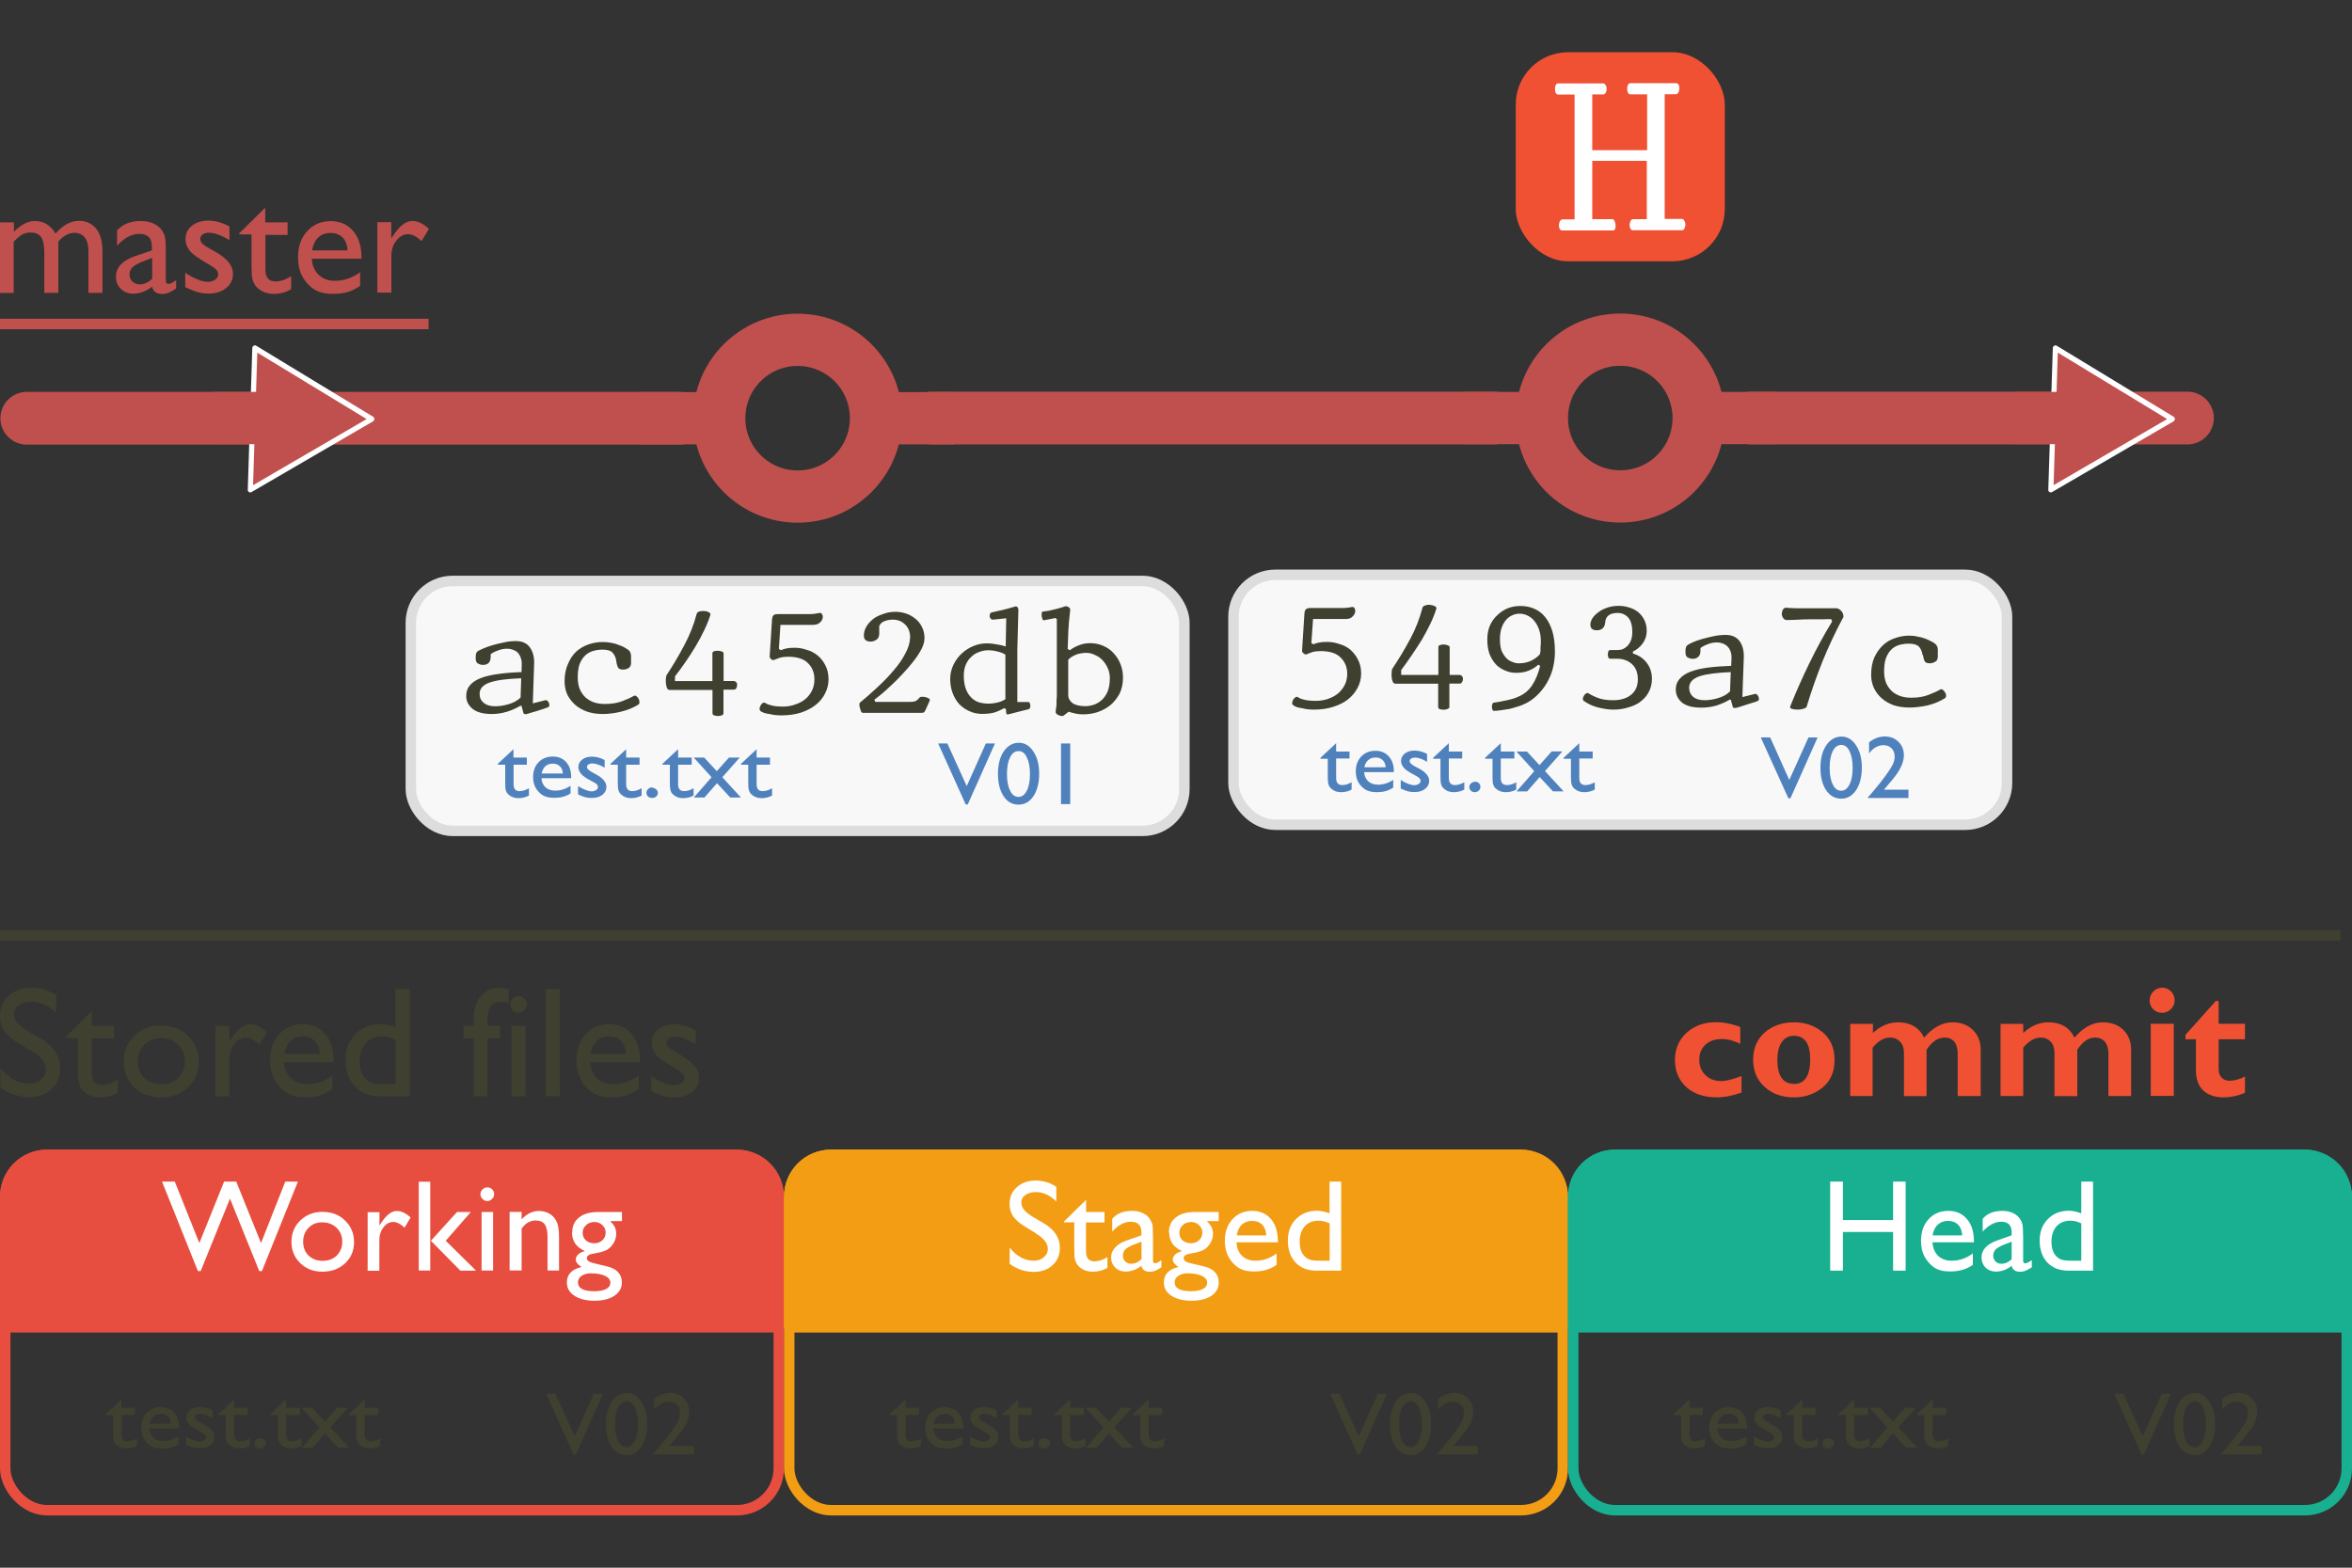<svg xmlns="http://www.w3.org/2000/svg" width="225" height="150" xmlns:xlink="http://www.w3.org/1999/xlink"><rect width="100%" height="100%" fill="#333333" stroke="none"/><defs><linearGradient id="b"><stop offset="0" stop-color="#15af90"/><stop offset="1" stop-color="#1590af"/></linearGradient><marker orient="auto" overflow="visible"><path fill-rule="evenodd" stroke="#000" stroke-width=".8pt" d="M-4.62 0L2.3-4v8l-6.92-4z"/></marker><marker orient="auto" overflow="visible"><path fill="#c00000" fill-rule="evenodd" stroke="#c00000" stroke-width=".8pt" d="M-4.62 0L2.3-4v8l-6.92-4z"/></marker><marker orient="auto" overflow="visible"><path fill-rule="evenodd" stroke="#000" stroke-width=".688" d="M10.7 4.44L-1.34.02 10.7-4.4c-1.93 2.6-1.92 6.18 0 8.84z" stroke-linejoin="round"/></marker><marker orient="auto" overflow="visible"><path fill-rule="evenodd" stroke="#000" stroke-width=".4pt" d="M2.3 0l-3.45 2v-4L2.3 0z"/></marker><marker orient="auto" overflow="visible"><path fill="#f05133" fill-rule="evenodd" stroke="#f05133" stroke-width=".4pt" d="M2.3 0l-3.45 2v-4L2.3 0z"/></marker><marker orient="auto" overflow="visible"><path fill-rule="evenodd" stroke="#000" stroke-width=".4pt" d="M2.3 0l-3.45 2v-4L2.3 0z"/></marker><marker orient="auto" overflow="visible"><path fill="#404030" fill-rule="evenodd" stroke="#404030" stroke-width=".8pt" d="M4.62 0L-2.3 4v-8l6.92 4z"/></marker><marker orient="auto" overflow="visible"><path fill-rule="evenodd" stroke="#000" stroke-width=".375" d="M-5.23-2.42l6.55 2.4-6.55 2.42c1.05-1.42 1.04-3.37 0-4.82z" stroke-linejoin="round"/></marker><marker orient="auto" overflow="visible"><path fill="#4f81bd" fill-rule="evenodd" stroke="#4f81bd" stroke-width=".4pt" d="M2.3 0l-3.45 2v-4L2.3 0z"/></marker><marker orient="auto" overflow="visible"><path fill-rule="evenodd" stroke="#000" stroke-width=".8pt" d="M4.62 0L-2.3 4v-8l6.92 4z"/></marker><marker orient="auto" overflow="visible"><path fill-rule="evenodd" stroke="#000" stroke-width=".688" d="M10.7 4.44L-1.34.02 10.7-4.4c-1.93 2.6-1.92 6.18 0 8.84z" stroke-linejoin="round"/></marker><marker orient="auto" overflow="visible"><path fill-rule="evenodd" stroke="#000" stroke-width=".688" d="M-10.7-4.44L1.34-.02-10.7 4.4c1.93-2.6 1.92-6.18 0-8.84z" stroke-linejoin="round"/></marker><linearGradient><stop offset="0" stop-color="#4c4c4c"/><stop offset="1" stop-color="#656565"/></linearGradient><linearGradient><stop offset="0" stop-color="#4c4c4c"/><stop offset="1" stop-color="#656565"/></linearGradient><linearGradient><stop offset="0" stop-color="#4c4c4c"/><stop offset="1" stop-color="#656565"/></linearGradient><linearGradient><stop offset="0" stop-color="#4c4c4c"/><stop offset="1" stop-color="#656565"/></linearGradient><linearGradient><stop offset="0" stop-color="#4c4c4c"/><stop offset="1" stop-color="#656565"/></linearGradient><linearGradient><stop offset="0" stop-color="#4c4c4c"/><stop offset="1" stop-color="#656565"/></linearGradient><linearGradient><stop offset="0" stop-color="#4c4c4c"/><stop offset="1" stop-color="#656565"/></linearGradient><linearGradient><stop offset="0" stop-color="#4c4c4c"/><stop offset="1" stop-color="#656565"/></linearGradient><linearGradient><stop offset="0" stop-color="#4c4c4c"/><stop offset="1" stop-color="#656565"/></linearGradient><linearGradient><stop offset="0" stop-color="#4c4c4c"/><stop offset="1" stop-color="#656565"/></linearGradient><linearGradient><stop offset="0" stop-color="#4c4c4c"/><stop offset="1" stop-color="#656565"/></linearGradient><linearGradient><stop offset="0" stop-color="#4c4c4c"/><stop offset="1" stop-color="#656565"/></linearGradient><linearGradient><stop offset="0" stop-color="#4c4c4c"/><stop offset="1" stop-color="#656565"/></linearGradient><linearGradient><stop offset="0" stop-color="#4c4c4c"/><stop offset="1" stop-color="#656565"/></linearGradient><linearGradient><stop offset="0" stop-color="#4c4c4c"/><stop offset="1" stop-color="#656565"/></linearGradient><linearGradient><stop offset="0" stop-color="#4c4c4c"/><stop offset="1" stop-color="#656565"/></linearGradient><linearGradient><stop offset="0" stop-color="#4c4c4c"/><stop offset="1" stop-color="#656565"/></linearGradient><linearGradient><stop offset="0" stop-color="#4c4c4c"/><stop offset="1" stop-color="#656565"/></linearGradient><linearGradient><stop offset="0" stop-color="#4c4c4c"/><stop offset="1" stop-color="#656565"/></linearGradient><linearGradient><stop offset="0" stop-color="#4c4c4c"/><stop offset="1" stop-color="#656565"/></linearGradient><linearGradient><stop offset="0" stop-color="#4c4c4c"/><stop offset="1" stop-color="#656565"/></linearGradient><linearGradient><stop offset="0" stop-color="#4c4c4c"/><stop offset="1" stop-color="#656565"/></linearGradient><linearGradient><stop offset="0" stop-color="#4c4c4c"/><stop offset="1" stop-color="#656565"/></linearGradient><linearGradient><stop offset="0" stop-color="#4c4c4c"/><stop offset="1" stop-color="#656565"/></linearGradient><linearGradient><stop offset="0" stop-color="#4c4c4c"/><stop offset="1" stop-color="#656565"/></linearGradient><linearGradient><stop offset="0" stop-color="#4c4c4c"/><stop offset="1" stop-color="#656565"/></linearGradient><linearGradient><stop offset="0" stop-color="#4c4c4c"/><stop offset="1" stop-color="#656565"/></linearGradient><linearGradient><stop offset="0" stop-color="#4c4c4c"/><stop offset="1" stop-color="#656565"/></linearGradient><linearGradient><stop offset="0" stop-color="#4c4c4c"/><stop offset="1" stop-color="#656565"/></linearGradient><linearGradient><stop offset="0" stop-color="#4c4c4c"/><stop offset="1" stop-color="#656565"/></linearGradient><linearGradient><stop offset="0" stop-color="#4c4c4c"/><stop offset="1" stop-color="#656565"/></linearGradient><linearGradient><stop offset="0" stop-color="#4c4c4c"/><stop offset="1" stop-color="#656565"/></linearGradient><linearGradient><stop offset="0" stop-color="#4c4c4c"/><stop offset="1" stop-color="#656565"/></linearGradient><linearGradient><stop offset="0" stop-color="#4c4c4c"/><stop offset="1" stop-color="#656565"/></linearGradient><linearGradient><stop offset="0" stop-color="#4c4c4c"/><stop offset="1" stop-color="#656565"/></linearGradient><linearGradient><stop offset="0" stop-color="#4c4c4c"/><stop offset="1" stop-color="#656565"/></linearGradient><linearGradient><stop offset="0" stop-color="#4c4c4c"/><stop offset="1" stop-color="#656565"/></linearGradient><linearGradient><stop offset="0" stop-color="#4c4c4c"/><stop offset="1" stop-color="#656565"/></linearGradient><linearGradient><stop offset="0" stop-color="#4c4c4c"/><stop offset="1" stop-color="#656565"/></linearGradient><linearGradient><stop offset="0" stop-color="#4c4c4c"/><stop offset="1" stop-color="#656565"/></linearGradient><linearGradient><stop offset="0" stop-color="#4c4c4c"/><stop offset="1" stop-color="#656565"/></linearGradient><linearGradient><stop offset="0" stop-color="#4c4c4c"/><stop offset="1" stop-color="#656565"/></linearGradient><linearGradient><stop offset="0" stop-color="#4c4c4c"/><stop offset="1" stop-color="#656565"/></linearGradient><linearGradient><stop offset="0" stop-color="#4c4c4c"/><stop offset="1" stop-color="#656565"/></linearGradient><linearGradient><stop offset="0" stop-color="#4c4c4c"/><stop offset="1" stop-color="#656565"/></linearGradient><linearGradient><stop offset="0" stop-color="#4c4c4c"/><stop offset="1" stop-color="#656565"/></linearGradient><linearGradient><stop offset="0" stop-color="#4c4c4c"/><stop offset="1" stop-color="#656565"/></linearGradient><linearGradient><stop offset="0" stop-color="#4c4c4c"/><stop offset="1" stop-color="#656565"/></linearGradient><linearGradient><stop offset="0" stop-color="#4c4c4c"/><stop offset="1" stop-color="#656565"/></linearGradient><linearGradient><stop offset="0" stop-color="#4c4c4c"/><stop offset="1" stop-color="#656565"/></linearGradient><linearGradient><stop offset="0" stop-color="#4c4c4c"/><stop offset="1" stop-color="#656565"/></linearGradient><linearGradient><stop offset="0" stop-color="#4c4c4c"/><stop offset="1" stop-color="#656565"/></linearGradient><linearGradient><stop offset="0" stop-color="#4c4c4c"/><stop offset="1" stop-color="#656565"/></linearGradient><linearGradient><stop offset="0" stop-color="#4c4c4c"/><stop offset="1" stop-color="#656565"/></linearGradient><linearGradient><stop offset="0" stop-color="#4c4c4c"/><stop offset="1" stop-color="#656565"/></linearGradient><linearGradient><stop offset="0" stop-color="#4c4c4c"/><stop offset="1" stop-color="#656565"/></linearGradient><linearGradient><stop offset="0" stop-color="#4c4c4c"/><stop offset="1" stop-color="#656565"/></linearGradient><linearGradient><stop offset="0" stop-color="#4c4c4c"/><stop offset="1" stop-color="#656565"/></linearGradient><linearGradient><stop offset="0" stop-color="#4c4c4c"/><stop offset="1" stop-color="#656565"/></linearGradient><linearGradient><stop offset="0" stop-color="#4c4c4c"/><stop offset="1" stop-color="#656565"/></linearGradient><linearGradient><stop offset="0" stop-color="#4c4c4c"/><stop offset="1" stop-color="#656565"/></linearGradient><linearGradient><stop offset="0" stop-color="#4c4c4c"/><stop offset="1" stop-color="#656565"/></linearGradient><linearGradient><stop offset="0" stop-color="#4c4c4c"/><stop offset="1" stop-color="#656565"/></linearGradient><linearGradient><stop offset="0" stop-color="#4c4c4c"/><stop offset="1" stop-color="#656565"/></linearGradient><linearGradient><stop offset="0" stop-color="#4c4c4c"/><stop offset="1" stop-color="#656565"/></linearGradient><linearGradient><stop offset="0" stop-color="#4c4c4c"/><stop offset="1" stop-color="#656565"/></linearGradient><linearGradient><stop offset="0" stop-color="#4c4c4c"/><stop offset="1" stop-color="#656565"/></linearGradient><linearGradient><stop offset="0" stop-color="#4c4c4c"/><stop offset="1" stop-color="#656565"/></linearGradient><linearGradient><stop offset="0" stop-color="#4c4c4c"/><stop offset="1" stop-color="#656565"/></linearGradient><linearGradient><stop offset="0" stop-color="#4c4c4c"/><stop offset="1" stop-color="#656565"/></linearGradient><linearGradient><stop offset="0" stop-color="#4c4c4c"/><stop offset="1" stop-color="#656565"/></linearGradient><linearGradient><stop offset="0" stop-color="#4c4c4c"/><stop offset="1" stop-color="#656565"/></linearGradient><linearGradient><stop offset="0" stop-color="#4c4c4c"/><stop offset="1" stop-color="#656565"/></linearGradient><linearGradient><stop offset="0" stop-color="#4c4c4c"/><stop offset="1" stop-color="#656565"/></linearGradient><linearGradient><stop offset="0" stop-color="#4c4c4c"/><stop offset="1" stop-color="#656565"/></linearGradient><linearGradient><stop offset="0" stop-color="#4c4c4c"/><stop offset="1" stop-color="#656565"/></linearGradient><linearGradient><stop offset="0" stop-color="#4c4c4c"/><stop offset="1" stop-color="#656565"/></linearGradient><linearGradient><stop offset="0" stop-color="#4c4c4c"/><stop offset="1" stop-color="#656565"/></linearGradient><linearGradient><stop offset="0" stop-color="#4c4c4c"/><stop offset="1" stop-color="#656565"/></linearGradient><linearGradient><stop offset="0" stop-color="#4c4c4c"/><stop offset="1" stop-color="#656565"/></linearGradient><linearGradient><stop offset="0" stop-color="#4c4c4c"/><stop offset="1" stop-color="#656565"/></linearGradient><linearGradient><stop offset="0" stop-color="#4c4c4c"/><stop offset="1" stop-color="#656565"/></linearGradient><linearGradient><stop offset="0" stop-color="#4c4c4c"/><stop offset="1" stop-color="#656565"/></linearGradient><linearGradient><stop offset="0" stop-color="#4c4c4c"/><stop offset="1" stop-color="#656565"/></linearGradient><linearGradient><stop offset="0" stop-color="#4c4c4c"/><stop offset="1" stop-color="#656565"/></linearGradient><linearGradient><stop offset="0" stop-color="#4c4c4c"/><stop offset="1" stop-color="#656565"/></linearGradient><linearGradient><stop offset="0" stop-color="#4c4c4c"/><stop offset="1" stop-color="#656565"/></linearGradient><linearGradient><stop offset="0" stop-color="#4c4c4c"/><stop offset="1" stop-color="#656565"/></linearGradient><linearGradient><stop offset="0" stop-color="#4c4c4c"/><stop offset="1" stop-color="#656565"/></linearGradient><linearGradient><stop offset="0" stop-color="#4c4c4c"/><stop offset="1" stop-color="#656565"/></linearGradient><linearGradient><stop offset="0" stop-color="#4c4c4c"/><stop offset="1" stop-color="#656565"/></linearGradient><linearGradient><stop offset="0" stop-color="#4c4c4c"/><stop offset="1" stop-color="#656565"/></linearGradient><linearGradient><stop offset="0" stop-color="#4c4c4c"/><stop offset="1" stop-color="#656565"/></linearGradient><linearGradient><stop offset="0" stop-color="#4c4c4c"/><stop offset="1" stop-color="#656565"/></linearGradient><linearGradient><stop offset="0" stop-color="#4c4c4c"/><stop offset="1" stop-color="#656565"/></linearGradient><linearGradient><stop offset="0" stop-color="#4c4c4c"/><stop offset="1" stop-color="#656565"/></linearGradient><linearGradient><stop offset="0" stop-color="#4c4c4c"/><stop offset="1" stop-color="#656565"/></linearGradient><linearGradient><stop offset="0" stop-color="#4c4c4c"/><stop offset="1" stop-color="#656565"/></linearGradient><linearGradient><stop offset="0" stop-color="#4c4c4c"/><stop offset="1" stop-color="#656565"/></linearGradient><linearGradient><stop offset="0" stop-color="#4c4c4c"/><stop offset="1" stop-color="#656565"/></linearGradient><linearGradient><stop offset="0" stop-color="#4c4c4c"/><stop offset="1" stop-color="#656565"/></linearGradient><linearGradient><stop offset="0" stop-color="#4c4c4c"/><stop offset="1" stop-color="#656565"/></linearGradient><linearGradient><stop offset="0" stop-color="#4c4c4c"/><stop offset="1" stop-color="#656565"/></linearGradient><linearGradient><stop offset="0" stop-color="#4c4c4c"/><stop offset="1" stop-color="#656565"/></linearGradient><linearGradient><stop offset="0" stop-color="#4c4c4c"/><stop offset="1" stop-color="#656565"/></linearGradient><linearGradient><stop offset="0" stop-color="#4c4c4c"/><stop offset="1" stop-color="#656565"/></linearGradient><linearGradient><stop offset="0" stop-color="#4c4c4c"/><stop offset="1" stop-color="#656565"/></linearGradient><linearGradient><stop offset="0" stop-color="#4c4c4c"/><stop offset="1" stop-color="#656565"/></linearGradient><linearGradient><stop offset="0" stop-color="#4c4c4c"/><stop offset="1" stop-color="#656565"/></linearGradient><linearGradient><stop offset="0" stop-color="#4c4c4c"/><stop offset="1" stop-color="#656565"/></linearGradient><linearGradient><stop offset="0" stop-color="#4c4c4c"/><stop offset="1" stop-color="#656565"/></linearGradient><linearGradient><stop offset="0" stop-color="#4c4c4c"/><stop offset="1" stop-color="#656565"/></linearGradient><linearGradient><stop offset="0" stop-color="#4c4c4c"/><stop offset="1" stop-color="#656565"/></linearGradient><linearGradient><stop offset="0" stop-color="#4c4c4c"/><stop offset="1" stop-color="#656565"/></linearGradient><linearGradient><stop offset="0" stop-color="#4c4c4c"/><stop offset="1" stop-color="#656565"/></linearGradient><linearGradient><stop offset="0" stop-color="#4c4c4c"/><stop offset="1" stop-color="#656565"/></linearGradient><linearGradient><stop offset="0" stop-color="#4c4c4c"/><stop offset="1" stop-color="#656565"/></linearGradient><linearGradient><stop offset="0" stop-color="#4c4c4c"/><stop offset="1" stop-color="#656565"/></linearGradient><linearGradient><stop offset="0" stop-color="#4c4c4c"/><stop offset="1" stop-color="#656565"/></linearGradient><linearGradient><stop offset="0" stop-color="#4c4c4c"/><stop offset="1" stop-color="#656565"/></linearGradient><linearGradient><stop offset="0" stop-color="#4c4c4c"/><stop offset="1" stop-color="#656565"/></linearGradient><linearGradient><stop offset="0" stop-color="#4c4c4c"/><stop offset="1" stop-color="#656565"/></linearGradient><linearGradient><stop offset="0" stop-color="#4c4c4c"/><stop offset="1" stop-color="#656565"/></linearGradient><linearGradient><stop offset="0" stop-color="#4c4c4c"/><stop offset="1" stop-color="#656565"/></linearGradient><linearGradient><stop offset="0" stop-color="#4c4c4c"/><stop offset="1" stop-color="#656565"/></linearGradient><linearGradient><stop offset="0" stop-color="#4c4c4c"/><stop offset="1" stop-color="#656565"/></linearGradient><linearGradient><stop offset="0" stop-color="#4c4c4c"/><stop offset="1" stop-color="#656565"/></linearGradient><linearGradient><stop offset="0" stop-color="#4c4c4c"/><stop offset="1" stop-color="#656565"/></linearGradient><linearGradient><stop offset="0" stop-color="#4c4c4c"/><stop offset="1" stop-color="#656565"/></linearGradient><linearGradient><stop offset="0" stop-color="#4c4c4c"/><stop offset="1" stop-color="#656565"/></linearGradient><linearGradient><stop offset="0" stop-color="#4c4c4c"/><stop offset="1" stop-color="#656565"/></linearGradient><linearGradient><stop offset="0" stop-color="#4c4c4c"/><stop offset="1" stop-color="#656565"/></linearGradient><linearGradient><stop offset="0" stop-color="#4c4c4c"/><stop offset="1" stop-color="#656565"/></linearGradient><linearGradient><stop offset="0" stop-color="#4c4c4c"/><stop offset="1" stop-color="#656565"/></linearGradient><linearGradient><stop offset="0" stop-color="#4c4c4c"/><stop offset="1" stop-color="#656565"/></linearGradient><linearGradient><stop offset="0" stop-color="#4c4c4c"/><stop offset="1" stop-color="#656565"/></linearGradient><linearGradient><stop offset="0" stop-color="#4c4c4c"/><stop offset="1" stop-color="#656565"/></linearGradient><linearGradient><stop offset="0" stop-color="#4c4c4c"/><stop offset="1" stop-color="#656565"/></linearGradient><linearGradient><stop offset="0" stop-color="#4c4c4c"/><stop offset="1" stop-color="#656565"/></linearGradient><linearGradient><stop offset="0" stop-color="#4c4c4c"/><stop offset="1" stop-color="#656565"/></linearGradient><linearGradient><stop offset="0" stop-color="#4c4c4c"/><stop offset="1" stop-color="#656565"/></linearGradient><linearGradient><stop offset="0" stop-color="#4c4c4c"/><stop offset="1" stop-color="#656565"/></linearGradient><linearGradient><stop offset="0" stop-color="#4c4c4c"/><stop offset="1" stop-color="#656565"/></linearGradient><linearGradient><stop offset="0" stop-color="#4c4c4c"/><stop offset="1" stop-color="#656565"/></linearGradient><linearGradient><stop offset="0" stop-color="#4c4c4c"/><stop offset="1" stop-color="#656565"/></linearGradient><linearGradient><stop offset="0" stop-color="#4c4c4c"/><stop offset="1" stop-color="#656565"/></linearGradient><linearGradient><stop offset="0" stop-color="#4c4c4c"/><stop offset="1" stop-color="#656565"/></linearGradient><linearGradient><stop offset="0" stop-color="#4c4c4c"/><stop offset="1" stop-color="#656565"/></linearGradient><linearGradient><stop offset="0" stop-color="#4c4c4c"/><stop offset="1" stop-color="#656565"/></linearGradient><linearGradient><stop offset="0" stop-color="#4c4c4c"/><stop offset="1" stop-color="#656565"/></linearGradient><linearGradient><stop offset="0" stop-color="#4c4c4c"/><stop offset="1" stop-color="#656565"/></linearGradient><linearGradient><stop offset="0" stop-color="#4c4c4c"/><stop offset="1" stop-color="#656565"/></linearGradient><linearGradient><stop offset="0" stop-color="#4c4c4c"/><stop offset="1" stop-color="#656565"/></linearGradient><linearGradient><stop offset="0" stop-color="#4c4c4c"/><stop offset="1" stop-color="#656565"/></linearGradient><linearGradient><stop offset="0" stop-color="#4c4c4c"/><stop offset="1" stop-color="#656565"/></linearGradient><linearGradient><stop offset="0" stop-color="#4c4c4c"/><stop offset="1" stop-color="#656565"/></linearGradient><linearGradient><stop offset="0" stop-color="#4c4c4c"/><stop offset="1" stop-color="#656565"/></linearGradient><linearGradient><stop offset="0" stop-color="#4c4c4c"/><stop offset="1" stop-color="#656565"/></linearGradient><linearGradient><stop offset="0" stop-color="#4c4c4c"/><stop offset="1" stop-color="#656565"/></linearGradient><linearGradient><stop offset="0" stop-color="#4c4c4c"/><stop offset="1" stop-color="#656565"/></linearGradient><linearGradient><stop offset="0" stop-color="#4c4c4c"/><stop offset="1" stop-color="#656565"/></linearGradient><linearGradient><stop offset="0" stop-color="#4c4c4c"/><stop offset="1" stop-color="#656565"/></linearGradient><linearGradient><stop offset="0" stop-color="#4c4c4c"/><stop offset="1" stop-color="#656565"/></linearGradient><linearGradient><stop offset="0" stop-color="#4c4c4c"/><stop offset="1" stop-color="#656565"/></linearGradient><linearGradient><stop offset="0" stop-color="#4c4c4c"/><stop offset="1" stop-color="#656565"/></linearGradient><linearGradient><stop offset="0" stop-color="#4c4c4c"/><stop offset="1" stop-color="#656565"/></linearGradient><linearGradient><stop offset="0" stop-color="#4c4c4c"/><stop offset="1" stop-color="#656565"/></linearGradient><linearGradient><stop offset="0" stop-color="#4c4c4c"/><stop offset="1" stop-color="#656565"/></linearGradient><linearGradient><stop offset="0" stop-color="#4c4c4c"/><stop offset="1" stop-color="#656565"/></linearGradient><linearGradient><stop offset="0" stop-color="#4c4c4c"/><stop offset="1" stop-color="#656565"/></linearGradient><linearGradient><stop offset="0" stop-color="#4c4c4c"/><stop offset="1" stop-color="#656565"/></linearGradient><linearGradient><stop offset="0" stop-color="#4c4c4c"/><stop offset="1" stop-color="#656565"/></linearGradient><linearGradient><stop offset="0" stop-color="#4c4c4c"/><stop offset="1" stop-color="#656565"/></linearGradient><linearGradient><stop offset="0" stop-color="#4c4c4c"/><stop offset="1" stop-color="#656565"/></linearGradient><linearGradient><stop offset="0" stop-color="#4c4c4c"/><stop offset="1" stop-color="#656565"/></linearGradient><linearGradient id="a"><stop offset="0" stop-color="#4887d2"/><stop offset="1" stop-color="#71a2dc"/></linearGradient><linearGradient x1="1975.884" x2="3466.778" y1="-5656.661" y2="-6315.289" xlink:href="#a" gradientUnits="userSpaceOnUse"/><linearGradient x1="1975.884" x2="3466.778" y1="-5656.661" y2="-6315.289" xlink:href="#a" gradientUnits="userSpaceOnUse"/><linearGradient x1="1975.884" x2="3466.778" y1="-5656.661" y2="-6315.289" xlink:href="#a" gradientUnits="userSpaceOnUse" gradientTransform="translate(583.61 3916.609)"/><linearGradient x1="1975.884" x2="3466.778" y1="-5656.661" y2="-6315.289" xlink:href="#a" gradientUnits="userSpaceOnUse" gradientTransform="translate(137.304 1781.357)"/><linearGradient x1="1975.884" x2="3466.778" y1="-5656.661" y2="-6315.289" xlink:href="#a" gradientUnits="userSpaceOnUse" gradientTransform="translate(137.304 1781.357)"/><linearGradient x1="1975.884" x2="3466.778" y1="-5656.661" y2="-6315.289" xlink:href="#a" gradientUnits="userSpaceOnUse"/><linearGradient x1="1975.884" x2="3466.778" y1="-5656.661" y2="-6315.289" xlink:href="#a" gradientUnits="userSpaceOnUse"/><linearGradient x1="1975.884" x2="3466.778" y1="-5656.661" y2="-6315.289" xlink:href="#a" gradientUnits="userSpaceOnUse"/><linearGradient x1="1975.884" x2="3466.778" y1="-5656.661" y2="-6315.289" xlink:href="#a" gradientUnits="userSpaceOnUse" gradientTransform="translate(507.231 -1205.157)"/><linearGradient x1="1975.884" x2="3466.778" y1="-5656.661" y2="-6315.289" xlink:href="#a" gradientUnits="userSpaceOnUse" gradientTransform="translate(953.42 929.153)"/><linearGradient x1="1975.884" x2="3466.778" y1="-5656.661" y2="-6315.289" xlink:href="#a" gradientUnits="userSpaceOnUse" gradientTransform="translate(507.231 -1205.157)"/><marker orient="auto" overflow="visible"><path fill-rule="evenodd" stroke="#000" stroke-width=".8pt" d="M4.62 0L-2.3 4v-8l6.92 4z"/></marker><marker orient="auto" overflow="visible"><path fill="#4f81bd" fill-rule="evenodd" stroke="#4f81bd" stroke-width=".4pt" d="M2.3 0l-3.45 2v-4L2.3 0z"/></marker><marker orient="auto" overflow="visible"><path fill-rule="evenodd" stroke="#000" stroke-width=".4pt" d="M2.3 0l-3.45 2v-4L2.3 0z"/></marker><marker orient="auto" overflow="visible"><path fill-rule="evenodd" stroke="#000" stroke-width=".4pt" d="M2.3 0l-3.45 2v-4L2.3 0z"/></marker><marker orient="auto" overflow="visible"><path fill-rule="evenodd" stroke="#000" stroke-width=".4pt" d="M2.3 0l-3.45 2v-4L2.3 0z"/></marker><marker orient="auto" overflow="visible"><path fill-rule="evenodd" stroke="#000" stroke-width=".4pt" d="M2.3 0l-3.45 2v-4L2.3 0z"/></marker><marker orient="auto" overflow="visible"><path fill-rule="evenodd" stroke="#000" stroke-width=".4pt" d="M2.3 0l-3.45 2v-4L2.3 0z"/></marker><marker orient="auto" overflow="visible"><path fill-rule="evenodd" stroke="#000" stroke-width=".4pt" d="M2.3 0l-3.45 2v-4L2.3 0z"/></marker><marker orient="auto" overflow="visible"><path fill-rule="evenodd" stroke="#000" stroke-width=".4pt" d="M2.3 0l-3.45 2v-4L2.3 0z"/></marker><marker orient="auto" overflow="visible"><path fill-rule="evenodd" stroke="#000" stroke-width=".4pt" d="M2.3 0l-3.45 2v-4L2.3 0z"/></marker><marker orient="auto" overflow="visible"><path fill-rule="evenodd" stroke="#000" stroke-width=".4pt" d="M2.3 0l-3.45 2v-4L2.3 0z"/></marker><marker orient="auto" overflow="visible"><path fill-rule="evenodd" stroke="#000" stroke-width=".4pt" d="M2.3 0l-3.45 2v-4L2.3 0z"/></marker><marker orient="auto" overflow="visible"><path fill-rule="evenodd" stroke="#000" stroke-width=".4pt" d="M2.3 0l-3.45 2v-4L2.3 0z"/></marker><marker orient="auto" overflow="visible"><path fill-rule="evenodd" stroke="#000" stroke-width=".4pt" d="M2.3 0l-3.45 2v-4L2.3 0z"/></marker><marker orient="auto" overflow="visible"><path fill-rule="evenodd" stroke="#000" stroke-width=".8pt" d="M4.62 0L-2.3 4v-8l6.92 4z"/></marker><marker orient="auto" overflow="visible"><path fill-rule="evenodd" stroke="#000" stroke-width=".8pt" d="M4.62 0L-2.3 4v-8l6.92 4z"/></marker><marker orient="auto" overflow="visible"><path fill="#789440" fill-rule="evenodd" stroke="#789440" stroke-width=".8pt" d="M4.62 0L-2.3 4v-8l6.92 4z"/></marker><marker orient="auto" overflow="visible"><path fill="#789440" fill-rule="evenodd" stroke="#789440" stroke-width=".8pt" d="M4.62 0L-2.3 4v-8l6.92 4z"/></marker><marker orient="auto" overflow="visible"><path fill="#ffc000" fill-rule="evenodd" stroke="#ffc000" stroke-width=".8pt" d="M-4.62 0L2.3-4v8l-6.92-4z"/></marker><marker orient="auto" overflow="visible"><path fill="#ffc000" fill-rule="evenodd" stroke="#ffc000" stroke-width=".4pt" d="M2.3 0l-3.45 2v-4L2.3 0z"/></marker><marker orient="auto" overflow="visible"><path fill-rule="evenodd" stroke="#000" stroke-width=".8pt" d="M4.62 0L-2.3 4v-8l6.92 4z"/></marker><marker orient="auto" overflow="visible"><path fill="#4f81bd" fill-rule="evenodd" stroke="#4f81bd" stroke-width=".4pt" d="M2.3 0l-3.45 2v-4L2.3 0z"/></marker><linearGradient x1="218.218" x2="814.159" y1="553.207" y2="553.207" gradientTransform="matrix(-1 0 0 -1 1032.377 1384.428)" xlink:href="#b" gradientUnits="userSpaceOnUse"/><marker orient="auto" overflow="visible"><path fill="#f05133" fill-rule="evenodd" stroke="#f05133" stroke-width=".4pt" d="M2.3 0l-3.45 2v-4L2.3 0z"/></marker><marker orient="auto" overflow="visible"><path fill="#f05133" fill-rule="evenodd" stroke="#f05133" stroke-width=".4pt" d="M2.3 0l-3.45 2v-4L2.3 0z"/></marker><marker orient="auto" overflow="visible"><path fill="#f05133" fill-rule="evenodd" stroke="#f05133" stroke-width=".4pt" d="M2.3 0l-3.45 2v-4L2.3 0z"/></marker><marker orient="auto" overflow="visible"><path fill="#f05133" fill-rule="evenodd" stroke="#f05133" stroke-width=".4pt" d="M2.3 0l-3.45 2v-4L2.3 0z"/></marker><marker orient="auto" overflow="visible"><path fill="#f05133" fill-rule="evenodd" stroke="#f05133" stroke-width=".4pt" d="M2.3 0l-3.45 2v-4L2.3 0z"/></marker><marker orient="auto" overflow="visible"><path fill="#f05133" fill-rule="evenodd" stroke="#f05133" stroke-width=".4pt" d="M2.3 0l-3.45 2v-4L2.3 0z"/></marker></defs><g><g transform="translate(0 -902.362) translate(-380 1360)"><path fill="#c0504d" d="M385.58-434.52v4.9h-1.34v-3.76q0-1.12-.3-1.56-.3-.45-1.05-.45-.42 0-.78.2-.34.2-.8.68v4.9H380v-6.75h1.33v.9q1.02-1.03 2-1.03 1.28 0 1.98 1.2 1.08-1.22 2.24-1.22 1 0 1.62.72.63.72.63 2.2v3.97h-1.34v-4q0-.84-.34-1.28-.35-.46-1-.46-.82 0-1.54.84z" style="line-height:125%;-inkscape-font-specification:'Gill Sans MT, Normal';text-align:center" font-family="Gill Sans MT" letter-spacing="0" word-spacing="0" text-anchor="middle"/><path fill="#c0504d" d="M395.86-433.68v2.86q0 .35.24.35t.75-.36v.8q-.45.3-.73.4-.27.12-.57.12-.86 0-1-.7-.86.67-1.82.67-.7 0-1.17-.46t-.47-1.16q0-.64.44-1.14.46-.5 1.3-.8l1.7-.58v-.36q0-1.22-1.2-1.22-1.1 0-2.13 1.13v-1.46q.8-.9 2.25-.9 1.1 0 1.75.57.22.18.4.5.17.3.2.6.06.3.06 1.15zm-1.3 2.72v-2l-.9.34q-.68.27-.97.55-.3.27-.3.68 0 .43.28.7.27.26.7.26.63 0 1.17-.52z" style="line-height:125%;-inkscape-font-specification:'Gill Sans MT, Normal';text-align:center" font-family="Gill Sans MT" letter-spacing="0" word-spacing="0" text-anchor="middle"/><path fill="#c0504d" d="M397.72-430.1v-1.45q.56.4 1.15.64.6.24 1 .24t.7-.2q.3-.2.3-.5t-.2-.48q-.18-.2-.82-.57-1.3-.73-1.7-1.23-.4-.5-.4-1.1 0-.8.6-1.28.62-.5 1.57-.5 1 0 2.03.56v1.3q-1.2-.7-1.94-.7-.38 0-.62.16-.23.17-.23.44 0 .23.2.44.23.22.77.52l.48.27q1.68.94 1.68 2.1 0 .82-.65 1.36-.65.53-1.66.53-.6 0-1.07-.14-.47-.13-1.18-.47z" style="line-height:125%;-inkscape-font-specification:'Gill Sans MT, Normal';text-align:center" font-family="Gill Sans MT" letter-spacing="0" word-spacing="0" text-anchor="middle"/><path fill="#c0504d" d="M402.87-435.3l2.5-2.46v1.4h2.14v1.2h-2.12v3.3q0 1.15.96 1.15.72 0 1.5-.5v1.25q-.76.44-1.66.44-.92 0-1.53-.55-.2-.16-.3-.36-.14-.2-.22-.54-.08-.32-.08-1.24v-3h-1.18v-.12z" style="line-height:125%;-inkscape-font-specification:'Gill Sans MT, Normal';text-align:center" font-family="Gill Sans MT" letter-spacing="0" word-spacing="0" text-anchor="middle"/><path fill="#c0504d" d="M414.57-432.88h-4.74q.05.96.65 1.53.6.58 1.54.58 1.32 0 2.43-.82v1.3q-.6.42-1.22.6-.6.17-1.4.17-1.13 0-1.82-.46-.67-.45-1.1-1.23-.4-.78-.4-1.8 0-1.55.87-2.5.87-.97 2.26-.97 1.34 0 2.14.94.8.93.8 2.5v.18zm-4.7-.8h3.38q-.05-.8-.47-1.23-.43-.44-1.15-.44-.7 0-1.18.43-.45.42-.6 1.22z" style="line-height:125%;-inkscape-font-specification:'Gill Sans MT, Normal';text-align:center" font-family="Gill Sans MT" letter-spacing="0" word-spacing="0" text-anchor="middle"/><path fill="#c0504d" d="M417.43-436.37v1.55l.08-.12q.97-1.56 1.94-1.56.76 0 1.58.76l-.7 1.17q-.7-.66-1.3-.66-.64 0-1.12.62-.47.6-.47 1.45v3.52h-1.34v-6.74h1.33z" style="line-height:125%;-inkscape-font-specification:'Gill Sans MT, Normal';text-align:center" font-family="Gill Sans MT" letter-spacing="0" word-spacing="0" text-anchor="middle"/><path fill="#c0504d" fill-rule="evenodd" stroke="#c0504d" d="M380-426.64c41 0 41 0 41 0"/><path fill="#404030" d="M390.12-322.33l1.5-1.4v.8h1.28v.67h-1.27v1.88q0 .65.57.65.43 0 .9-.27v.7q-.45.25-1 .25t-.9-.3q-.12-.1-.2-.2-.07-.12-.13-.3-.04-.2-.04-.7v-1.7h-.7v-.08z" style="line-height:125%;-inkscape-font-specification:'Gill Sans MT, Normal';text-align:start" font-family="Gill Sans MT" letter-spacing="0" word-spacing="0"/><path fill="#404030" d="M397.14-320.96h-2.84q.03.55.38.87.36.34.93.34.8 0 1.47-.47v.74q-.37.24-.73.34-.36.1-.85.1-.68 0-1.1-.26-.4-.26-.66-.7-.24-.45-.24-1.03 0-.87.52-1.4.52-.56 1.36-.56.8 0 1.28.52.48.53.48 1.42v.1zm-2.82-.45h2.03q-.03-.47-.3-.7-.24-.26-.67-.26-.43 0-.7.25-.28.23-.36.7z" style="line-height:125%;-inkscape-font-specification:'Gill Sans MT, Normal';text-align:start" font-family="Gill Sans MT" letter-spacing="0" word-spacing="0"/><path fill="#404030" d="M397.8-319.4v-.8q.34.22.7.36.35.14.6.14.24 0 .42-.12.18-.1.18-.28 0-.16-.12-.27-.1-.1-.5-.32-.77-.4-1-.68-.25-.3-.25-.63 0-.46.36-.73.36-.28.93-.28.6 0 1.22.3v.75q-.72-.4-1.17-.4-.23 0-.38.1-.14.08-.14.24 0 .12.13.24.12.12.45.3l.28.14q1 .54 1 1.2 0 .47-.38.77-.38.3-1 .3-.36 0-.64-.07-.27-.07-.7-.27z" style="line-height:125%;-inkscape-font-specification:'Gill Sans MT, Normal';text-align:start" font-family="Gill Sans MT" letter-spacing="0" word-spacing="0"/><path fill="#404030" d="M400.9-322.33l1.5-1.4v.8h1.28v.67h-1.28v1.88q0 .65.58.65.43 0 .9-.27v.7q-.45.25-1 .25t-.9-.3q-.13-.1-.2-.2-.08-.12-.13-.3-.05-.2-.05-.7v-1.7h-.7v-.08z" style="line-height:125%;-inkscape-font-specification:'Gill Sans MT, Normal';text-align:start" font-family="Gill Sans MT" letter-spacing="0" word-spacing="0"/><path fill="#404030" d="M404.9-320.04q.2 0 .37.14.16.15.16.36 0 .2-.16.35-.16.15-.38.15-.24 0-.4-.14-.15-.13-.15-.34 0-.2.16-.36.16-.14.4-.14z" style="line-height:125%;-inkscape-font-specification:'Gill Sans MT, Normal';text-align:start" font-family="Gill Sans MT" letter-spacing="0" word-spacing="0"/><path fill="#404030" d="M405.87-322.33l1.5-1.4v.8h1.3v.67h-1.3v1.88q0 .65.58.65.43 0 .9-.27v.7q-.45.25-1 .25-.54 0-.9-.3-.12-.1-.2-.2-.07-.12-.12-.3-.05-.2-.05-.7v-1.7h-.7v-.08z" style="line-height:125%;-inkscape-font-specification:'Gill Sans MT, Normal';text-align:start" font-family="Gill Sans MT" letter-spacing="0" word-spacing="0"/><path fill="#404030" d="M412.24-322.94h1.02l-1.66 1.88 1.78 1.94h-1.02l-1.27-1.37-1.2 1.38h-1.02l1.7-1.94-1.7-1.88h1l1.2 1.32 1.16-1.32z" style="line-height:125%;-inkscape-font-specification:'Gill Sans MT, Normal';text-align:start" font-family="Gill Sans MT" letter-spacing="0" word-spacing="0"/><path fill="#404030" d="M413.38-322.33l1.5-1.4v.8h1.28v.67h-1.28v1.88q0 .65.58.65.43 0 .9-.27v.7q-.45.25-1 .25t-.9-.3q-.12-.1-.2-.2-.07-.12-.13-.3-.05-.2-.05-.7v-1.7h-.7v-.08z" style="line-height:125%;-inkscape-font-specification:'Gill Sans MT, Normal';text-align:start" font-family="Gill Sans MT" letter-spacing="0" word-spacing="0"/><path fill="#404030" d="M436.8-324.28h.88l-2.6 5.83h-.2l-2.63-5.83h.88l1.85 4.07 1.83-4.08z" style="line-height:125%;-inkscape-font-specification:'Gill Sans MT, Normal';text-align:start" font-family="Gill Sans MT" letter-spacing="0" word-spacing="0"/><path fill="#404030" d="M439.96-324.36q.85 0 1.4.84.55.84.55 2.13 0 1.33-.54 2.15-.55.83-1.43.83-.9 0-1.43-.8-.54-.82-.54-2.16 0-1.32.55-2.14.57-.84 1.46-.84zm0 .8h-.03q-.5 0-.8.58-.3.6-.3 1.6 0 1.02.3 1.6.28.6.8.6.5 0 .8-.6.3-.58.3-1.58t-.3-1.6q-.28-.6-.76-.6z" style="line-height:125%;-inkscape-font-specification:'Gill Sans MT, Normal';text-align:start" font-family="Gill Sans MT" letter-spacing="0" word-spacing="0"/><path fill="#404030" d="M444.03-319.28h2.34v.8h-3.88v-.06l.36-.4q.86-1.02 1.37-1.73.52-.7.67-1.06.16-.37.16-.72 0-.5-.3-.78-.3-.3-.78-.3-.37 0-.73.2-.35.2-.64.58v-1.05q.73-.56 1.5-.56.8 0 1.3.5.53.52.53 1.3 0 .35-.13.75-.13.38-.46.9t-1.12 1.4l-.2.22z" style="line-height:125%;-inkscape-font-specification:'Gill Sans MT, Normal';text-align:start" font-family="Gill Sans MT" letter-spacing="0" word-spacing="0"/><path fill="#e74e3f" stroke="#e74e3f" d="M384.5-347.14c-2.22 0-4 1.8-4 4v12.5h74v-12.5c0-2.2-1.78-4-4-4h-66z" stroke-linecap="round" stroke-linejoin="round"/><path fill="#fff" d="M407.3-344.58h1.2l-3.44 8.56h-.26l-2.8-6.93-2.8 6.93h-.27l-3.43-8.56h1.22l2.35 5.88 2.37-5.88h1.16l2.37 5.88 2.32-5.88z" style="line-height:125%;-inkscape-font-specification:'Gill Sans MT, Normal';text-align:center" font-family="Gill Sans MT" letter-spacing="0" word-spacing="0" text-anchor="middle"/><path fill="#fff" d="M410.88-341.68q1.3 0 2.13.83.86.82.86 2.07 0 1.22-.86 2.02t-2.17.8q-1.26 0-2.1-.8-.86-.83-.86-2.05 0-1.24.86-2.06.86-.82 2.15-.82zm-.06 1q-.8 0-1.3.52-.52.53-.52 1.34 0 .8.52 1.32.53.5 1.35.5.82 0 1.34-.5.53-.53.53-1.33t-.54-1.33q-.55-.52-1.38-.52z" style="line-height:125%;-inkscape-font-specification:'Gill Sans MT, Normal';text-align:center" font-family="Gill Sans MT" letter-spacing="0" word-spacing="0" text-anchor="middle"/><path fill="#fff" d="M416.3-341.67v1.3l.06-.1q.8-1.3 1.6-1.3.64 0 1.32.62l-.58.98q-.58-.55-1.08-.55-.54 0-.93.5-.4.53-.4 1.23v2.94h-1.12v-5.6h1.12z" style="line-height:125%;-inkscape-font-specification:'Gill Sans MT, Normal';text-align:center" font-family="Gill Sans MT" letter-spacing="0" word-spacing="0" text-anchor="middle"/><path fill="#fff" d="M423.7-341.67h1.34l-2.4 2.75 2.9 2.86h-1.5l-2.82-2.86 2.5-2.75zm-3.64-2.9h1.1v8.5h-1.1v-8.5z" style="line-height:125%;-inkscape-font-specification:'Gill Sans MT, Normal';text-align:center" font-family="Gill Sans MT" letter-spacing="0" word-spacing="0" text-anchor="middle"/><path fill="#fff" d="M426.62-344.03q.27 0 .47.2.18.18.18.45t-.2.46q-.2.2-.46.2t-.45-.2q-.2-.2-.2-.46t.2-.45q.2-.2.45-.2zm-.55 2.36h1.1v5.6h-1.1v-5.6z" style="line-height:125%;-inkscape-font-specification:'Gill Sans MT, Normal';text-align:center" font-family="Gill Sans MT" letter-spacing="0" word-spacing="0" text-anchor="middle"/><path fill="#fff" d="M429.9-341.67v.7q.73-.8 1.68-.8.53 0 .98.26.45.26.68.74.24.47.24 1.5v3.2h-1.1v-3.2q0-.85-.27-1.22-.26-.37-.87-.37-.8 0-1.34.78v4h-1.15v-5.6h1.14z" style="line-height:125%;-inkscape-font-specification:'Gill Sans MT, Normal';text-align:center" font-family="Gill Sans MT" letter-spacing="0" word-spacing="0" text-anchor="middle"/><path fill="#fff" d="M434.74-339.73q0-.9.66-1.42.65-.52 1.8-.52h2.3v.87h-1.13q.33.33.46.6.12.28.12.63 0 .44-.25.87-.25.42-.64.65-.4.22-1.3.36-.62.1-.62.44 0 .2.23.33.24.12.86.25 1.03.23 1.32.36.3.12.54.36.4.4.4 1.02 0 .8-.72 1.27-.7.48-1.9.48t-1.92-.48q-.72-.47-.72-1.28 0-1.14 1.4-1.47-.55-.36-.55-.7 0-.28.23-.5.24-.22.65-.32-1.24-.55-1.24-1.78zm2.1-.98q-.46 0-.78.3t-.32.73q0 .43.3.72.33.28.8.28.47 0 .78-.28.32-.3.32-.73 0-.44-.32-.73-.3-.3-.8-.3zm-.27 4.9q-.56 0-.92.24t-.36.62q0 .86 1.55.86.74 0 1.15-.22.4-.2.4-.6 0-.4-.5-.65-.52-.24-1.33-.24z" style="line-height:125%;-inkscape-font-specification:'Gill Sans MT, Normal';text-align:center" font-family="Gill Sans MT" letter-spacing="0" word-spacing="0" text-anchor="middle"/><rect width="74" height="34" x="380.5" y="-347.138" fill="none" stroke="#e74e3f" ry="4" rx="4" stroke-linecap="round" stroke-linejoin="round"/><path fill="#f39d14" stroke="#f39d15" d="M459.5-347.14c-2.22 0-4 1.8-4 4v12.5h74v-12.5c0-2.2-1.78-4-4-4h-66z" stroke-linecap="round" stroke-linejoin="round"/><path fill="#fff" d="M479.1-339.63l-.9-.56q-.9-.52-1.26-1.04t-.36-1.2q0-1 .7-1.62.7-.63 1.8-.63 1.08 0 1.97.6v1.4q-.92-.9-1.98-.9-.6 0-1 .3-.37.26-.37.7 0 .38.28.72.28.33.9.7l.94.55q1.57.92 1.57 2.36 0 1.03-.7 1.67-.7.64-1.8.64-1.25 0-2.3-.77v-1.55q1 1.25 2.3 1.25.58 0 .95-.32.4-.32.4-.8 0-.8-1.14-1.48z" style="line-height:125%;-inkscape-font-specification:'Gill Sans MT, Normal';text-align:center" font-family="Gill Sans MT" letter-spacing="0" word-spacing="0" text-anchor="middle"/><path fill="#fff" d="M481.8-340.78l2.1-2.05v1.16h1.76v1h-1.77v2.75q0 .97.8.97.6 0 1.25-.4v1.03q-.64.36-1.4.36-.76 0-1.27-.44-.15-.14-.26-.3-.1-.17-.18-.44-.06-.28-.06-1.04v-2.5h-.98v-.1z" style="line-height:125%;-inkscape-font-specification:'Gill Sans MT, Normal';text-align:center" font-family="Gill Sans MT" letter-spacing="0" word-spacing="0" text-anchor="middle"/><path fill="#fff" d="M490.3-339.43v2.4q0 .27.2.27t.6-.3v.68q-.36.24-.6.33-.22.1-.47.1-.72 0-.84-.57-.72.55-1.52.55-.6 0-.98-.38-.4-.4-.4-.98 0-.53.4-.95.37-.42 1.08-.66l1.42-.5v-.3q0-1-1.02-1-.9 0-1.77.94v-1.22q.66-.76 1.88-.76.9 0 1.46.48.18.15.32.4.15.25.2.5.03.26.03.97zm-1.1 2.26v-1.66l-.75.28q-.56.23-.8.46-.23.24-.23.58 0 .35.22.57.22.22.58.22.53 0 .98-.44z" style="line-height:125%;-inkscape-font-specification:'Gill Sans MT, Normal';text-align:center" font-family="Gill Sans MT" letter-spacing="0" word-spacing="0" text-anchor="middle"/><path fill="#fff" d="M491.82-339.73q0-.9.66-1.42.65-.52 1.8-.52h2.3v.87h-1.13q.33.33.46.6.13.28.13.63 0 .44-.25.87-.25.42-.64.65-.4.22-1.3.36-.62.1-.62.44 0 .2.23.33.24.12.86.25 1.04.23 1.33.36.3.12.54.36.4.4.4 1.02 0 .8-.7 1.27-.72.48-1.9.48-1.2 0-1.93-.48-.72-.47-.72-1.28 0-1.14 1.4-1.47-.55-.36-.55-.7 0-.28.24-.5.25-.22.66-.32-1.24-.55-1.24-1.78zm2.1-.98q-.46 0-.78.3t-.32.73q0 .43.3.72.33.28.8.28.47 0 .78-.28.32-.3.32-.73 0-.44-.32-.73-.3-.3-.8-.3zm-.27 4.9q-.56 0-.92.24t-.36.62q0 .86 1.56.86.74 0 1.15-.22.4-.2.4-.6 0-.4-.5-.65-.52-.24-1.33-.24z" style="line-height:125%;-inkscape-font-specification:'Gill Sans MT, Normal';text-align:center" font-family="Gill Sans MT" letter-spacing="0" word-spacing="0" text-anchor="middle"/><path fill="#fff" d="M502.24-338.77h-3.95q.03.8.53 1.3.5.46 1.3.46 1.1 0 2-.7v1.1q-.5.34-1 .48-.5.15-1.18.15-.93 0-1.5-.38-.58-.4-.93-1.04-.34-.64-.34-1.5 0-1.28.73-2.08t1.9-.8q1.1 0 1.78.78.66.78.66 2.1v.13zm-3.92-.66h2.82q-.04-.67-.4-1.03-.35-.36-.95-.36t-1 .36q-.37.36-.48 1.03z" style="line-height:125%;-inkscape-font-specification:'Gill Sans MT, Normal';text-align:center" font-family="Gill Sans MT" letter-spacing="0" word-spacing="0" text-anchor="middle"/><path fill="#fff" d="M507.2-344.58h1.1v8.52h-2.37q-1.25 0-2-.78-.73-.8-.73-2.1 0-1.25.77-2.05.8-.8 2-.8.56 0 1.22.25v-3.03zm0 7.57v-3.57q-.53-.26-1.06-.26-.83 0-1.33.54-.48.56-.48 1.48 0 .87.43 1.34.26.28.54.37.28.1 1.02.1h.87z" style="line-height:125%;-inkscape-font-specification:'Gill Sans MT, Normal';text-align:center" font-family="Gill Sans MT" letter-spacing="0" word-spacing="0" text-anchor="middle"/><rect width="74" height="34" x="455.5" y="-347.138" fill="none" stroke="#f39d14" ry="4" rx="4" stroke-linecap="round" stroke-linejoin="round"/><path fill="#18b091" stroke="#18b091" d="M534.5-347.14c-2.22 0-4 1.8-4 4v12.5h74v-12.5c0-2.2-1.78-4-4-4h-66z" stroke-linecap="round" stroke-linejoin="round"/><path fill="#fff" d="M561.1-344.58h1.2v8.52h-1.2v-3.7h-4.8v3.7h-1.22v-8.52h1.22v3.68h4.8v-3.68z" style="line-height:125%;-inkscape-font-specification:'Gill Sans MT, Normal';text-align:center" font-family="Gill Sans MT" letter-spacing="0" word-spacing="0" text-anchor="middle"/><path fill="#fff" d="M568.82-338.77h-3.95q.04.8.54 1.3.5.46 1.3.46 1.1 0 2.02-.7v1.1q-.5.34-1.02.48-.5.15-1.18.15-.92 0-1.5-.38-.57-.4-.92-1.04-.34-.64-.34-1.5 0-1.28.72-2.08.73-.8 1.9-.8 1.1 0 1.77.78.67.78.67 2.1v.13zm-3.93-.66h2.82q-.04-.67-.4-1.03-.35-.36-.95-.36t-.98.36q-.4.36-.5 1.03z" style="line-height:125%;-inkscape-font-specification:'Gill Sans MT, Normal';text-align:center" font-family="Gill Sans MT" letter-spacing="0" word-spacing="0" text-anchor="middle"/><path fill="#fff" d="M573.54-339.43v2.4q0 .27.2.27t.63-.3v.68q-.38.24-.6.33-.24.1-.5.1-.7 0-.83-.57-.7.55-1.5.55-.6 0-1-.38-.38-.4-.38-.98 0-.53.38-.95.4-.42 1.1-.66l1.4-.5v-.3q0-1-1-1-.9 0-1.77.94v-1.22q.64-.76 1.86-.76.9 0 1.46.48.17.15.32.4.14.25.18.5.04.26.04.97zm-1.1 2.26v-1.66l-.73.28q-.56.23-.8.46-.23.24-.23.58 0 .35.22.57.2.22.57.22.53 0 .98-.44z" style="line-height:125%;-inkscape-font-specification:'Gill Sans MT, Normal';text-align:center" font-family="Gill Sans MT" letter-spacing="0" word-spacing="0" text-anchor="middle"/><path fill="#fff" d="M579.1-344.58h1.13v8.52h-2.38q-1.24 0-2-.78-.73-.8-.73-2.1 0-1.25.78-2.05.78-.8 2-.8.55 0 1.2.25v-3.03zm0 7.57v-3.57q-.5-.26-1.04-.26-.83 0-1.33.54-.48.56-.48 1.48 0 .87.42 1.34.26.28.55.37.28.1 1.03.1h.86z" style="line-height:125%;-inkscape-font-specification:'Gill Sans MT, Normal';text-align:center" font-family="Gill Sans MT" letter-spacing="0" word-spacing="0" text-anchor="middle"/><rect width="74" height="34" x="530.5" y="-347.138" fill="none" stroke="#18b091" ry="4" rx="4" stroke-linecap="round" stroke-linejoin="round"/><path fill="#404030" fill-rule="evenodd" stroke="#404030" d="M380-368.14c223.9 0 223.9 0 223.9 0"/><path fill="#404030" d="M383.05-357.05l-1.12-.67q-1.04-.64-1.5-1.25-.43-.63-.43-1.43 0-1.2.83-1.96.85-.76 2.2-.76 1.27 0 2.34.72v1.66q-1.1-1.06-2.38-1.06-.73 0-1.2.34-.45.33-.45.85 0 .45.33.85.34.4 1.1.84l1.12.65q1.87 1.12 1.87 2.84 0 1.22-.83 2-.82.76-2.13.76-1.5 0-2.76-.93v-1.86q1.2 1.5 2.75 1.5.68 0 1.13-.38.46-.4.46-.97 0-.94-1.35-1.78z" style="line-height:125%;-inkscape-font-specification:'Gill Sans MT, Normal';text-align:center" font-family="Gill Sans MT" letter-spacing="0" word-spacing="0" text-anchor="middle"/><path fill="#404030" d="M386.27-358.42l2.5-2.46v1.4h2.14v1.2h-2.13v3.3q0 1.15.96 1.15.72 0 1.52-.5v1.26q-.77.43-1.68.43-.9 0-1.52-.53-.2-.16-.32-.36-.12-.2-.2-.53-.1-.33-.1-1.24v-3h-1.16v-.12z" style="line-height:125%;-inkscape-font-specification:'Gill Sans MT, Normal';text-align:center" font-family="Gill Sans MT" letter-spacing="0" word-spacing="0" text-anchor="middle"/><path fill="#404030" d="M395.45-359.5q1.53 0 2.55 1 1.02.98 1.02 2.48 0 1.46-1.03 2.42-1.04.96-2.6.96-1.53 0-2.55-.97-1-1-1-2.46 0-1.48 1-2.46 1.04-1 2.6-1zm-.08 1.2q-.96 0-1.57.62-.62.63-.62 1.6 0 .97.63 1.6.64.6 1.63.6.98 0 1.6-.62.64-.62.64-1.6 0-.95-.66-1.58-.64-.63-1.63-.63z" style="line-height:125%;-inkscape-font-specification:'Gill Sans MT, Normal';text-align:center" font-family="Gill Sans MT" letter-spacing="0" word-spacing="0" text-anchor="middle"/><path fill="#404030" d="M401.94-359.5v1.55l.08-.12q.96-1.56 1.93-1.56.75 0 1.57.77l-.7 1.17q-.7-.65-1.3-.65-.63 0-1.1.6-.48.63-.48 1.47v3.53h-1.34v-6.74h1.34z" style="line-height:125%;-inkscape-font-specification:'Gill Sans MT, Normal';text-align:center" font-family="Gill Sans MT" letter-spacing="0" word-spacing="0" text-anchor="middle"/><path fill="#404030" d="M411.9-356h-4.73q.05.96.65 1.53.6.57 1.54.57 1.32 0 2.43-.82v1.3q-.62.42-1.23.6-.6.17-1.4.17-1.13 0-1.8-.46-.7-.48-1.12-1.25-.4-.8-.4-1.8 0-1.55.86-2.5.88-.98 2.27-.98 1.34 0 2.14.94.8.95.8 2.52v.17zm-4.7-.8h3.4q-.06-.8-.48-1.24-.43-.43-1.15-.43-.7 0-1.17.43-.46.44-.6 1.23z" style="line-height:125%;-inkscape-font-specification:'Gill Sans MT, Normal';text-align:center" font-family="Gill Sans MT" letter-spacing="0" word-spacing="0" text-anchor="middle"/><path fill="#404030" d="M417.84-363h1.34v10.25h-2.84q-1.5 0-2.4-.95-.88-.94-.88-2.53 0-1.5.93-2.45.93-.96 2.38-.96.67 0 1.46.3V-363zm0 9.1v-4.27q-.62-.3-1.26-.3-1 0-1.58.64-.6.65-.6 1.76 0 1.04.52 1.6.3.34.65.46.35.1 1.24.1h1.04z" style="line-height:125%;-inkscape-font-specification:'Gill Sans MT, Normal';text-align:center" font-family="Gill Sans MT" letter-spacing="0" word-spacing="0" text-anchor="middle"/><path fill="#404030" d="M425.3-359.5v-.4q0-1.62.7-2.42.7-.8 1.66-.8.42 0 1 .13v1.32q-.33-.12-.63-.12-.78 0-1.1.42-.3.4-.3 1.48v.4h1.2v1.2h-1.2v5.55h-1.32v-5.54h-.96v-1.2h.97z" style="line-height:125%;-inkscape-font-specification:'Gill Sans MT, Normal';text-align:center" font-family="Gill Sans MT" letter-spacing="0" word-spacing="0" text-anchor="middle"/><path fill="#404030" d="M429.6-362.33q.32 0 .56.23.23.23.23.56 0 .32-.24.55-.24.25-.57.25-.32 0-.55-.24-.23-.23-.23-.54 0-.3.23-.55.23-.23.54-.23zm-.67 2.84h1.34v6.75h-1.34v-6.74z" style="line-height:125%;-inkscape-font-specification:'Gill Sans MT, Normal';text-align:center" font-family="Gill Sans MT" letter-spacing="0" word-spacing="0" text-anchor="middle"/><path fill="#404030" d="M432.2-363h1.35v10.25h-1.34V-363z" style="line-height:125%;-inkscape-font-specification:'Gill Sans MT, Normal';text-align:center" font-family="Gill Sans MT" letter-spacing="0" word-spacing="0" text-anchor="middle"/><path fill="#404030" d="M441.2-356h-4.73q.05.96.64 1.53.6.57 1.56.57 1.32 0 2.43-.82v1.3q-.62.42-1.23.6-.6.17-1.42.17-1.1 0-1.8-.46-.7-.48-1.1-1.25-.4-.8-.4-1.8 0-1.55.86-2.5.88-.98 2.27-.98 1.34 0 2.14.94.8.95.8 2.52v.17zm-4.7-.8h3.4q-.06-.8-.5-1.24-.4-.43-1.13-.43-.72 0-1.18.43-.46.44-.6 1.23z" style="line-height:125%;-inkscape-font-specification:'Gill Sans MT, Normal';text-align:center" font-family="Gill Sans MT" letter-spacing="0" word-spacing="0" text-anchor="middle"/><path fill="#404030" d="M442.3-353.24v-1.43q.58.4 1.16.64.6.24 1 .24.42 0 .72-.2t.3-.48q0-.3-.2-.5-.2-.18-.83-.55-1.3-.72-1.7-1.22-.4-.52-.4-1.12 0-.77.6-1.26.62-.5 1.57-.5 1 0 2.03.56v1.32q-1.2-.72-1.94-.72-.38 0-.62.17-.24.16-.24.43 0 .24.22.45.2.2.76.5l.47.28q1.68.96 1.68 2.1 0 .84-.65 1.37-.65.53-1.67.53-.6 0-1.07-.12-.48-.13-1.2-.48z" style="line-height:125%;-inkscape-font-specification:'Gill Sans MT, Normal';text-align:center" font-family="Gill Sans MT" letter-spacing="0" word-spacing="0" text-anchor="middle"/><path fill="#f05133" d="M546.6-354.66v1.56q-1.3.46-2.35.46-1.82 0-2.92-.97-1.1-1-1.1-2.6 0-1.58 1.1-2.6 1.12-1.02 2.82-1.02 1.1 0 2.33.45v1.62q-.9-.46-1.77-.46-.96 0-1.55.53-.6.54-.6 1.45 0 .92.6 1.48.56.56 1.5.56.68 0 1.94-.48z" style="line-height:125%;-inkscape-font-specification:'Gill Sans MT, Bold';text-align:center" font-weight="bold" font-family="Gill Sans MT" letter-spacing="0" word-spacing="0" text-anchor="middle"/><path fill="#f05133" d="M551.6-359.82q1.64 0 2.76.95 1.14.95 1.14 2.65t-1.15 2.64q-1.15.94-2.74.94-1.7 0-2.8-1-1.1-1-1.1-2.6 0-1.62 1.1-2.6 1.13-.98 2.8-.98zm0 5.9q1.57 0 1.57-2.36 0-2.25-1.56-2.25-.74 0-1.16.6-.42.6-.42 1.7 0 2.3 1.6 2.3z" style="line-height:125%;-inkscape-font-specification:'Gill Sans MT, Bold';text-align:center" font-weight="bold" font-family="Gill Sans MT" letter-spacing="0" word-spacing="0" text-anchor="middle"/><path fill="#f05133" d="M559.17-359.68v.88q1.1-1.02 2.4-1.02 1.78 0 2.5 1.47 1.24-1.47 2.72-1.47 1.18 0 1.93.72.76.73.76 1.9v4.43h-2.2v-4.05q0-.73-.32-1.14-.34-.4-.94-.4-.95 0-1.72 1.17v4.43h-2.16v-4.1q0-.72-.37-1.1-.37-.4-.97-.4-.86 0-1.66.96v4.63H557v-6.9h2.17z" style="line-height:125%;-inkscape-font-specification:'Gill Sans MT, Bold';text-align:center" font-weight="bold" font-family="Gill Sans MT" letter-spacing="0" word-spacing="0" text-anchor="middle"/><path fill="#f05133" d="M573.55-359.68v.88q1.1-1.02 2.4-1.02 1.8 0 2.5 1.47 1.25-1.47 2.72-1.47 1.2 0 1.95.72.75.73.75 1.9v4.43h-2.17v-4.05q0-.73-.34-1.14-.34-.4-.94-.4-.95 0-1.7 1.17v4.43h-2.18v-4.1q0-.72-.36-1.1-.36-.4-.96-.4-.86 0-1.67.96v4.63h-2.17v-6.9h2.17z" style="line-height:125%;-inkscape-font-specification:'Gill Sans MT, Bold';text-align:center" font-weight="bold" font-family="Gill Sans MT" letter-spacing="0" word-spacing="0" text-anchor="middle"/><path fill="#f05133" d="M585.65-361.93q0-.5.35-.85t.84-.35q.5 0 .85.35.34.35.34.85t-.35.85q-.36.35-.86.35t-.84-.35q-.35-.36-.35-.85zm2.3 2.25v6.9h-2.2v-6.9h2.2z" style="line-height:125%;-inkscape-font-specification:'Gill Sans MT, Bold';text-align:center" font-weight="bold" font-family="Gill Sans MT" letter-spacing="0" word-spacing="0" text-anchor="middle"/><path fill="#f05133" d="M594.76-359.68v1.48h-2.52v2.85q0 .5.28.82.28.3.78.3.67 0 1.46-.4v1.56q-1.04.43-2.02.43-1.27 0-1.97-.66t-.7-1.93v-2.97h-1v-.42l2.9-3.24h.27v2.18h2.52z" style="line-height:125%;-inkscape-font-specification:'Gill Sans MT, Bold';text-align:center" font-weight="bold" font-family="Gill Sans MT" letter-spacing="0" word-spacing="0" text-anchor="middle"/><path fill="#404030" d="M465.12-322.33l1.5-1.4v.8h1.28v.67h-1.27v1.88q0 .65.57.65.43 0 .9-.27v.7q-.45.25-1 .25t-.9-.3q-.12-.1-.2-.2-.07-.12-.13-.3-.04-.2-.04-.7v-1.7h-.7v-.08z" style="line-height:125%;-inkscape-font-specification:'Gill Sans MT, Normal';text-align:start" font-family="Gill Sans MT" letter-spacing="0" word-spacing="0"/><path fill="#404030" d="M472.14-320.96h-2.84q.03.55.38.87.36.34.93.34.8 0 1.47-.47v.74q-.37.24-.73.34-.36.1-.85.1-.68 0-1.1-.26-.4-.26-.66-.7-.24-.45-.24-1.03 0-.87.52-1.4.52-.56 1.36-.56.8 0 1.28.52.48.53.48 1.42v.1zm-2.82-.45h2.03q-.03-.47-.3-.7-.24-.26-.67-.26-.43 0-.7.25-.28.23-.36.7z" style="line-height:125%;-inkscape-font-specification:'Gill Sans MT, Normal';text-align:start" font-family="Gill Sans MT" letter-spacing="0" word-spacing="0"/><path fill="#404030" d="M472.8-319.4v-.8q.34.22.7.36.35.14.6.14.24 0 .42-.12.18-.1.18-.28 0-.16-.12-.27-.1-.1-.5-.32-.77-.4-1-.68-.25-.3-.25-.63 0-.46.36-.73.36-.28.93-.28.6 0 1.22.3v.75q-.72-.4-1.17-.4-.23 0-.38.1-.14.08-.14.24 0 .12.13.24.12.12.45.3l.28.14q1 .54 1 1.2 0 .47-.38.77-.38.3-1 .3-.36 0-.64-.07-.27-.07-.7-.27z" style="line-height:125%;-inkscape-font-specification:'Gill Sans MT, Normal';text-align:start" font-family="Gill Sans MT" letter-spacing="0" word-spacing="0"/><path fill="#404030" d="M475.9-322.33l1.5-1.4v.8h1.28v.67h-1.28v1.88q0 .65.58.65.43 0 .9-.27v.7q-.45.25-1 .25t-.9-.3q-.13-.1-.2-.2-.08-.12-.13-.3-.05-.2-.05-.7v-1.7h-.7v-.08z" style="line-height:125%;-inkscape-font-specification:'Gill Sans MT, Normal';text-align:start" font-family="Gill Sans MT" letter-spacing="0" word-spacing="0"/><path fill="#404030" d="M479.9-320.04q.2 0 .37.14.16.15.16.36 0 .2-.16.35-.16.15-.38.15-.24 0-.4-.14-.15-.13-.15-.34 0-.2.16-.36.16-.14.4-.14z" style="line-height:125%;-inkscape-font-specification:'Gill Sans MT, Normal';text-align:start" font-family="Gill Sans MT" letter-spacing="0" word-spacing="0"/><path fill="#404030" d="M480.87-322.33l1.5-1.4v.8h1.3v.67h-1.3v1.88q0 .65.58.65.43 0 .9-.27v.7q-.45.25-1 .25-.54 0-.9-.3-.12-.1-.2-.2-.07-.12-.12-.3-.05-.2-.05-.7v-1.7h-.7v-.08z" style="line-height:125%;-inkscape-font-specification:'Gill Sans MT, Normal';text-align:start" font-family="Gill Sans MT" letter-spacing="0" word-spacing="0"/><path fill="#404030" d="M487.24-322.94h1.02l-1.66 1.88 1.78 1.94h-1.02l-1.27-1.37-1.2 1.38h-1.02l1.7-1.94-1.7-1.88h1l1.2 1.32 1.16-1.32z" style="line-height:125%;-inkscape-font-specification:'Gill Sans MT, Normal';text-align:start" font-family="Gill Sans MT" letter-spacing="0" word-spacing="0"/><path fill="#404030" d="M488.38-322.33l1.5-1.4v.8h1.28v.67h-1.28v1.88q0 .65.58.65.43 0 .9-.27v.7q-.45.25-1 .25t-.9-.3q-.12-.1-.2-.2-.07-.12-.13-.3-.05-.2-.05-.7v-1.7h-.7v-.08z" style="line-height:125%;-inkscape-font-specification:'Gill Sans MT, Normal';text-align:start" font-family="Gill Sans MT" letter-spacing="0" word-spacing="0"/><path fill="#404030" d="M511.8-324.28h.88l-2.6 5.83h-.2l-2.63-5.83h.88l1.85 4.07 1.83-4.08z" style="line-height:125%;-inkscape-font-specification:'Gill Sans MT, Normal';text-align:start" font-family="Gill Sans MT" letter-spacing="0" word-spacing="0"/><path fill="#404030" d="M514.96-324.36q.85 0 1.4.84.55.84.55 2.13 0 1.33-.54 2.15-.55.83-1.43.83-.9 0-1.43-.8-.54-.82-.54-2.16 0-1.32.55-2.14.57-.84 1.46-.84zm0 .8h-.03q-.5 0-.8.58-.3.6-.3 1.6 0 1.02.3 1.6.28.6.8.6.5 0 .8-.6.3-.58.3-1.58t-.3-1.6q-.28-.6-.76-.6z" style="line-height:125%;-inkscape-font-specification:'Gill Sans MT, Normal';text-align:start" font-family="Gill Sans MT" letter-spacing="0" word-spacing="0"/><path fill="#404030" d="M519.03-319.28h2.34v.8h-3.88v-.06l.36-.4q.86-1.02 1.37-1.73.52-.7.67-1.06.16-.37.16-.72 0-.5-.3-.78-.3-.3-.78-.3-.37 0-.73.2-.35.2-.64.58v-1.05q.73-.56 1.5-.56.8 0 1.3.5.53.52.53 1.3 0 .35-.13.75-.13.38-.46.9t-1.12 1.4l-.2.22z" style="line-height:125%;-inkscape-font-specification:'Gill Sans MT, Normal';text-align:start" font-family="Gill Sans MT" letter-spacing="0" word-spacing="0"/><path fill="none" stroke="#c0504d" stroke-width="5.045" d="M382.56-417.62h62.46" stroke-linecap="round"/><rect width="74" height="23.914" x="419.302" y="-402.052" fill="#f8f8f8" stroke="#ddd" ry="4" rx="4" stroke-linecap="round" stroke-linejoin="round"/><path fill="#404030" d="M429.86-392.74q-2.02.07-3 .4-.98.34-.98 1.1 0 .53.4.86.4.32 1.07.32.63 0 1.3-.2.7-.2 1.15-.63l.06-1.84zm.02 2.65l-.1-.02q-.55.34-1.28.57-.72.22-1.46.22-1.22 0-1.84-.5-.6-.5-.6-1.23 0-.6.34-1 .35-.43 1.03-.7.7-.27 1.7-.4.97-.14 2.22-.18l.02-.68q.02-.4-.1-.7-.1-.3-.3-.5-.18-.17-.44-.26-.25-.1-.53-.1-.5 0-.9.17-.4.14-.6.28-.1.05-.1.12 0 .07 0 .17 0 .44-.2.63-.2.18-.53.18-.26 0-.5-.14-.24-.13-.2-.64 0-.2.05-.35.06-.16.3-.27.37-.18.8-.34.48-.16.96-.28.47-.1.92-.2.45-.06.8-.06.9 0 1.33.58.43.57.43 1.48l-.13 3.9 1.2-.3q.1-.03.2.06.1.08.15.22.04.13.03.24-.02.12-.14.16-.13.05-.42.15-.3.1-.62.2t-.62.18q-.28.1-.4.12-.23.04-.28-.12l-.18-.67z" style="line-height:125%;-inkscape-font-specification:'Triplicate T4c, Normal';text-align:start" font-family="Triplicate T4c" letter-spacing="0" word-spacing="0"/><path fill="#404030" d="M438.96-394.4q-.08-.48-.35-.78-.27-.3-.95-.3-.53 0-.96.14-.44.13-.76.46-.3.3-.5.8-.17.5-.17 1.25 0 .67.2 1.15.22.48.57.8.36.3.82.46.47.14.97.14 1 0 1.67-.26.7-.26 1.1-.5.14-.08.26 0 .14.1.23.25.08.16.08.32.02.16-.1.25-.75.46-1.67.68-.92.22-1.72.22-.85 0-1.53-.23-.68-.25-1.15-.67-.48-.44-.75-1-.24-.58-.24-1.23 0-.95.32-1.65.3-.73.8-1.2.52-.46 1.17-.68.65-.23 1.36-.23.44 0 .82.08.4.07.7.2.3.1.54.23.23.13.37.23.28.2.28.63v.64q0 .35-.26.5-.25.13-.5.13-.34 0-.46-.16t-.2-.66z" style="line-height:125%;-inkscape-font-specification:'Triplicate T4c, Normal';text-align:start" font-family="Triplicate T4c" letter-spacing="0" word-spacing="0"/><path fill="#404030" d="M449.2-392.48h.94q.2 0 .3.13.1.13.07.3 0 .14-.08.27t-.22.13h-1v2.26q0 .13-.17.2-.17.06-.37.06-.18 0-.35-.06-.16-.06-.16-.2v-2.23h-4.1q-.18 0-.26-.2-.07-.2-.1-.44-.02-.25 0-.47.03-.23.06-.3.94-1.42 1.7-2.87.78-1.45 1.18-2.98.05-.2.27-.25.22-.07.46-.04.25 0 .44.12.18.08.15.23-.22.73-.6 1.5-.36.76-.82 1.53-.46.77-.97 1.5-.5.73-1 1.37v.45h3.58v-2.68q0-.12.17-.18.18-.05.36-.04.2 0 .37.07.17.05.17.17v2.65z" style="line-height:125%;-inkscape-font-specification:'Triplicate T4c, Normal';text-align:start" font-family="Triplicate T4c" letter-spacing="0" word-spacing="0"/><path fill="#404030" d="M453.87-398.44q.02-.25.14-.34.15-.1.36-.1h3.06q.3 0 .52-.03.24-.04.45-.08.18-.03.25.14.1.18.04.4-.06.22-.28.4-.2.2-.65.2h-3.1l-.15 2.3.2.13q.18-.1.5-.17.3-.07.8-.07.6 0 1.17.2.57.16 1.04.54.46.38.74.95.3.57.3 1.33 0 .72-.33 1.35-.3.63-.9 1.1-.57.46-1.42.74-.83.26-1.86.26-.28 0-.58-.03-.28-.03-.55-.1-.26-.03-.5-.1-.2-.07-.34-.16-.12-.1-.12-.25.02-.17.1-.3.07-.15.2-.24.13-.08.26 0 .2.14.63.24.42.1 1.07.1.6 0 1.15-.2.55-.18.95-.5.42-.35.65-.82.24-.48.24-1.08 0-.96-.63-1.57-.6-.6-1.9-.6-.43 0-.74.08-.3.1-.53.2-.14.1-.32-.03-.18-.15-.16-.3l.23-3.6z" style="line-height:125%;-inkscape-font-specification:'Triplicate T4c, Normal';text-align:start" font-family="Triplicate T4c" letter-spacing="0" word-spacing="0"/><path fill="#404030" d="M467.07-396.6q0-.84-.5-1.3-.47-.45-1.16-.45-.4 0-.76.13-.38.13-.54.48v.74q0 .4-.28.58-.26.17-.53.17-.66 0-.66-.57 0-.43.22-.83.23-.4.63-.73.4-.32.97-.5.55-.22 1.2-.22.5 0 1 .16.48.16.88.48.4.3.65.8.25.46.25 1.08 0 .5-.3 1.07-.3.57-.78 1.18-.47.6-1.04 1.2-.55.6-1.1 1.1-.52.5-.95.85-.43.35-.63.5l.1.2h3.3q.46 0 .64-.13.2-.14.3-.3.06-.06.23-.06.2 0 .36.04.17.05.3.13.12.1.07.2l-.4.9q-.1.2-.18.24-.1.03-.3.03h-5.52q-.1 0-.17-.13-.06-.15-.1-.32-.06-.18-.06-.34 0-.16.07-.2.85-.7 1.7-1.5.85-.78 1.53-1.6.7-.8 1.1-1.6.44-.8.44-1.48z" style="line-height:125%;-inkscape-font-specification:'Triplicate T4c, Normal';text-align:start" font-family="Triplicate T4c" letter-spacing="0" word-spacing="0"/><path fill="#404030" d="M476.17-395q-.3-.2-.75-.3-.45-.12-.9-.12-.42 0-.83.16-.43.14-.75.45-.33.28-.54.75-.2.45-.2 1.06 0 .73.18 1.24.18.5.5.83.3.32.73.48.46.14.97.14.35 0 .8-.1.46-.1.8-.33V-395zm.08 5.22l-.2-.1q-.46.27-.94.42-.47.13-1.17.13-.64 0-1.2-.26-.57-.25-1-.7-.4-.46-.62-1.07-.22-.6-.22-1.3 0-.73.3-1.35.3-.63.78-1.08.5-.47 1.13-.73.62-.26 1.3-.26.48 0 .95.1.5.07.85.2l.05-2.7-1.24.13q-.16.02-.25-.1-.08-.1-.1-.22 0-.12.04-.24.05-.1.14-.13.5-.1 1-.22t.93-.25q.13-.03.22-.06.08-.04.16-.04.14 0 .2.1.08.1.06.34l-.1 3.7v5h1.07q.07 0 .12.1.04.1.06.23 0 .1-.03.23-.03.1-.13.13-.5.12-1 .25-.54.13-.85.22-.1.03-.18.03-.1 0-.12-.12l-.03-.36z" style="line-height:125%;-inkscape-font-specification:'Triplicate T4c, Normal';text-align:start" font-family="Triplicate T4c" letter-spacing="0" word-spacing="0"/><path fill="#404030" d="M483.85-390.07q.34 0 .74-.12.4-.12.76-.43.36-.3.6-.83.22-.52.22-1.32 0-.5-.2-.94-.2-.44-.5-.76t-.72-.5q-.4-.2-.83-.2-.47 0-.93.15-.45.16-.8.5v3.4q0 .43.4.75.42.3 1.25.3zm-2.95-8.42l-1.02.2q-.1.02-.15-.1-.05-.13-.08-.28 0-.16 0-.3.02-.13.1-.15.2-.03.58-.08.37-.1.68-.16.3-.07.54-.15.23-.08.37-.12.1-.03.3.08.2.1.15.4-.12.92-.17 1.88-.03.95-.06 1.73l.2.12q.4-.3.88-.48.5-.2 1.05-.2.7 0 1.28.26.6.26 1 .72.42.45.65 1.05.23.6.23 1.25 0 .9-.34 1.58-.36.65-.9 1.1-.55.43-1.23.65-.66.2-1.3.2-.52 0-.88-.1-.35-.08-.55-.15l-.48.37q-.06.05-.2.04-.14-.02-.28-.08t-.23-.16q-.08-.1-.05-.2 0-.07.03-.24.03-.18.05-.38 0-.2 0-.42.03-.22.03-.37v-7.42l-.16-.12z" style="line-height:125%;-inkscape-font-specification:'Triplicate T4c, Normal';text-align:start" font-family="Triplicate T4c" letter-spacing="0" word-spacing="0"/><ellipse cx="456.302" cy="-417.625" fill="none" stroke="#c0504d" stroke-width="5" ry="7.5" rx="7.5" stroke-linecap="round"/><path fill="none" stroke="#c0504d" stroke-width="5" d="M441.3-417.62h8"/><path fill="none" stroke="#c0504d" stroke-width="5" d="M463.3-417.62h8"/><path fill="#c0504d" stroke="#fff" stroke-width=".648" d="M-700 422.36l-4.33-7.5-4.33-7.5h17.32l-4.33 7.5z" transform="matrix(.025 -.783 .76 .001 112.072 -966.064)" stroke-linejoin="round"/><path fill="none" stroke="#c0504d" stroke-width="5" d="M400.45-417.64h4.95"/><path fill="#4f81bd" d="M427.62-384.55l1.5-1.4v.8h1.28v.68h-1.27v1.87q0 .66.57.66.43 0 .9-.28v.7q-.45.25-1 .25t-.9-.3q-.12-.1-.2-.2-.07-.12-.13-.3-.04-.2-.04-.7v-1.7h-.7v-.08z" style="line-height:125%;-inkscape-font-specification:'Gill Sans MT, Normal';text-align:start" font-family="Gill Sans MT" letter-spacing="0" word-spacing="0"/><path fill="#4f81bd" d="M434.64-383.18h-2.84q.03.55.38.87.36.32.93.32.8 0 1.47-.47v.74q-.37.23-.73.32-.36.1-.85.1-.68 0-1.1-.26-.4-.26-.66-.7-.24-.44-.24-1.02 0-.88.52-1.42.52-.55 1.36-.55.8 0 1.28.53t.48 1.43v.1zm-2.82-.45h2.03q-.03-.45-.3-.7-.24-.24-.67-.24-.43 0-.7.24-.28.25-.36.7z" style="line-height:125%;-inkscape-font-specification:'Gill Sans MT, Normal';text-align:start" font-family="Gill Sans MT" letter-spacing="0" word-spacing="0"/><path fill="#4f81bd" d="M435.3-381.6v-.82q.34.22.7.36.35.14.6.14.24 0 .42-.12.18-.1.18-.27 0-.18-.12-.3-.1-.1-.5-.3-.77-.4-1-.7-.25-.3-.25-.63 0-.44.36-.72.36-.28.93-.28.6 0 1.22.32v.73q-.72-.4-1.17-.4-.23 0-.38.1-.14.08-.14.24 0 .13.13.25.12.12.45.3l.28.15q1 .54 1 1.2 0 .46-.38.76t-1 .3q-.36 0-.64-.07-.27-.07-.7-.27z" style="line-height:125%;-inkscape-font-specification:'Gill Sans MT, Normal';text-align:start" font-family="Gill Sans MT" letter-spacing="0" word-spacing="0"/><path fill="#4f81bd" d="M438.4-384.55l1.5-1.4v.8h1.28v.68h-1.28v1.87q0 .66.58.66.43 0 .9-.28v.7q-.45.25-1 .25t-.9-.3q-.13-.1-.2-.2-.08-.12-.13-.3-.05-.2-.05-.7v-1.7h-.7v-.08z" style="line-height:125%;-inkscape-font-specification:'Gill Sans MT, Normal';text-align:start" font-family="Gill Sans MT" letter-spacing="0" word-spacing="0"/><path fill="#4f81bd" d="M442.4-382.26q.2 0 .37.15.16.13.16.34 0 .2-.16.35-.16.13-.38.13-.24 0-.4-.14-.15-.15-.15-.36 0-.2.16-.35.16-.16.4-.16z" style="line-height:125%;-inkscape-font-specification:'Gill Sans MT, Normal';text-align:start" font-family="Gill Sans MT" letter-spacing="0" word-spacing="0"/><path fill="#4f81bd" d="M443.37-384.55l1.5-1.4v.8h1.3v.68h-1.3v1.87q0 .66.58.66.43 0 .9-.28v.7q-.45.25-1 .25-.54 0-.9-.3-.12-.1-.2-.2-.07-.12-.12-.3-.05-.2-.05-.7v-1.7h-.7v-.08z" style="line-height:125%;-inkscape-font-specification:'Gill Sans MT, Normal';text-align:start" font-family="Gill Sans MT" letter-spacing="0" word-spacing="0"/><path fill="#4f81bd" d="M449.74-385.15h1.02l-1.66 1.88 1.78 1.94h-1.02l-1.27-1.37-1.2 1.37h-1.02l1.7-1.94-1.7-1.88h1l1.2 1.3 1.16-1.3z" style="line-height:125%;-inkscape-font-specification:'Gill Sans MT, Normal';text-align:start" font-family="Gill Sans MT" letter-spacing="0" word-spacing="0"/><path fill="#4f81bd" d="M450.88-384.55l1.5-1.4v.8h1.28v.68h-1.28v1.87q0 .66.58.66.43 0 .9-.28v.7q-.45.25-1 .25t-.9-.3q-.12-.1-.2-.2-.07-.12-.13-.3-.05-.2-.05-.7v-1.7h-.7v-.08z" style="line-height:125%;-inkscape-font-specification:'Gill Sans MT, Normal';text-align:start" font-family="Gill Sans MT" letter-spacing="0" word-spacing="0"/><path fill="#4f81bd" d="M474.3-386.5h.88l-2.6 5.83h-.2l-2.63-5.83h.88l1.85 4.08 1.83-4.08z" style="line-height:125%;-inkscape-font-specification:'Gill Sans MT, Normal';text-align:start" font-family="Gill Sans MT" letter-spacing="0" word-spacing="0"/><path fill="#4f81bd" d="M477.46-386.57q.85 0 1.4.84.55.83.55 2.12 0 1.3-.54 2.14-.55.82-1.43.82-.9 0-1.43-.8-.54-.82-.54-2.15 0-1.32.55-2.14.57-.83 1.46-.83zm0 .8h-.03q-.5 0-.8.58-.3.6-.3 1.6 0 1.03.3 1.6.28.6.8.6.5 0 .8-.6.3-.57.3-1.58 0-1-.3-1.6-.28-.6-.76-.6z" style="line-height:125%;-inkscape-font-specification:'Gill Sans MT, Normal';text-align:start" font-family="Gill Sans MT" letter-spacing="0" word-spacing="0"/><path fill="#4f81bd" d="M481.5-386.5h.88v5.8h-.88v-5.8z" style="line-height:125%;-inkscape-font-specification:'Gill Sans MT, Normal';text-align:start" font-family="Gill Sans MT" letter-spacing="0" word-spacing="0"/><path fill="#404030" d="M540.12-322.33l1.5-1.4v.8h1.28v.67h-1.27v1.88q0 .65.57.65.43 0 .9-.27v.7q-.45.25-1 .25t-.9-.3q-.12-.1-.2-.2-.07-.12-.13-.3-.04-.2-.04-.7v-1.7h-.7v-.08z" style="line-height:125%;-inkscape-font-specification:'Gill Sans MT, Normal';text-align:start" font-family="Gill Sans MT" letter-spacing="0" word-spacing="0"/><path fill="#404030" d="M547.14-320.96h-2.84q.03.55.38.87.36.34.93.34.8 0 1.47-.47v.74q-.37.24-.73.34-.36.1-.85.1-.68 0-1.1-.26-.4-.26-.66-.7-.24-.45-.24-1.03 0-.87.52-1.4.52-.56 1.36-.56.8 0 1.28.52.48.53.48 1.42v.1zm-2.82-.45h2.03q-.03-.47-.3-.7-.24-.26-.67-.26-.43 0-.7.25-.28.23-.36.7z" style="line-height:125%;-inkscape-font-specification:'Gill Sans MT, Normal';text-align:start" font-family="Gill Sans MT" letter-spacing="0" word-spacing="0"/><path fill="#404030" d="M547.8-319.4v-.8q.34.22.7.36.35.14.6.14.24 0 .42-.12.18-.1.18-.28 0-.16-.12-.27-.1-.1-.5-.32-.77-.4-1-.68-.25-.3-.25-.63 0-.46.36-.73.36-.28.93-.28.6 0 1.22.3v.75q-.72-.4-1.17-.4-.23 0-.38.1-.14.08-.14.24 0 .12.13.24.12.12.45.3l.28.14q1 .54 1 1.2 0 .47-.38.77-.38.3-1 .3-.36 0-.64-.07-.27-.07-.7-.27z" style="line-height:125%;-inkscape-font-specification:'Gill Sans MT, Normal';text-align:start" font-family="Gill Sans MT" letter-spacing="0" word-spacing="0"/><path fill="#404030" d="M550.9-322.33l1.5-1.4v.8h1.28v.67h-1.28v1.88q0 .65.58.65.43 0 .9-.27v.7q-.45.25-1 .25t-.9-.3q-.13-.1-.2-.2-.08-.12-.13-.3-.05-.2-.05-.7v-1.7h-.7v-.08z" style="line-height:125%;-inkscape-font-specification:'Gill Sans MT, Normal';text-align:start" font-family="Gill Sans MT" letter-spacing="0" word-spacing="0"/><path fill="#404030" d="M554.9-320.04q.2 0 .37.14.16.15.16.36 0 .2-.16.35-.16.15-.38.15-.24 0-.4-.14-.15-.13-.15-.34 0-.2.16-.36.16-.14.4-.14z" style="line-height:125%;-inkscape-font-specification:'Gill Sans MT, Normal';text-align:start" font-family="Gill Sans MT" letter-spacing="0" word-spacing="0"/><path fill="#404030" d="M555.87-322.33l1.5-1.4v.8h1.3v.67h-1.3v1.88q0 .65.58.65.43 0 .9-.27v.7q-.45.25-1 .25-.54 0-.9-.3-.12-.1-.2-.2-.07-.12-.12-.3-.05-.2-.05-.7v-1.7h-.7v-.08z" style="line-height:125%;-inkscape-font-specification:'Gill Sans MT, Normal';text-align:start" font-family="Gill Sans MT" letter-spacing="0" word-spacing="0"/><path fill="#404030" d="M562.24-322.94h1.02l-1.66 1.88 1.78 1.94h-1.02l-1.27-1.37-1.2 1.38h-1.02l1.7-1.94-1.7-1.88h1l1.2 1.32 1.16-1.32z" style="line-height:125%;-inkscape-font-specification:'Gill Sans MT, Normal';text-align:start" font-family="Gill Sans MT" letter-spacing="0" word-spacing="0"/><path fill="#404030" d="M563.38-322.33l1.5-1.4v.8h1.28v.67h-1.28v1.88q0 .65.58.65.43 0 .9-.27v.7q-.45.25-1 .25t-.9-.3q-.12-.1-.2-.2-.07-.12-.13-.3-.05-.2-.05-.7v-1.7h-.7v-.08z" style="line-height:125%;-inkscape-font-specification:'Gill Sans MT, Normal';text-align:start" font-family="Gill Sans MT" letter-spacing="0" word-spacing="0"/><path fill="#404030" d="M586.8-324.28h.88l-2.6 5.83h-.2l-2.63-5.83h.88l1.85 4.07 1.83-4.08z" style="line-height:125%;-inkscape-font-specification:'Gill Sans MT, Normal';text-align:start" font-family="Gill Sans MT" letter-spacing="0" word-spacing="0"/><path fill="#404030" d="M589.96-324.36q.85 0 1.4.84.55.84.55 2.13 0 1.33-.54 2.15-.55.83-1.43.83-.9 0-1.43-.8-.54-.82-.54-2.16 0-1.32.55-2.14.57-.84 1.46-.84zm0 .8h-.03q-.5 0-.8.58-.3.6-.3 1.6 0 1.02.3 1.6.28.6.8.6.5 0 .8-.6.3-.58.3-1.58t-.3-1.6q-.28-.6-.76-.6z" style="line-height:125%;-inkscape-font-specification:'Gill Sans MT, Normal';text-align:start" font-family="Gill Sans MT" letter-spacing="0" word-spacing="0"/><path fill="#404030" d="M594.03-319.28h2.34v.8h-3.88v-.06l.36-.4q.86-1.02 1.37-1.73.52-.7.67-1.06.16-.37.16-.72 0-.5-.3-.78-.3-.3-.78-.3-.37 0-.73.2-.35.2-.64.58v-1.05q.73-.56 1.5-.56.8 0 1.3.5.53.52.53 1.3 0 .35-.13.75-.13.38-.46.9t-1.12 1.4l-.2.22z" style="line-height:125%;-inkscape-font-specification:'Gill Sans MT, Normal';text-align:start" font-family="Gill Sans MT" letter-spacing="0" word-spacing="0"/><path fill="none" stroke="#c0504d" stroke-width="5.045" d="M547.56-417.64h41.7" stroke-linecap="round"/><path fill="#c0504d" stroke="#fff" stroke-width=".648" d="M-700 422.36l-4.33-7.5-4.33-7.5h17.32l-4.33 7.5z" transform="matrix(.025 -.783 .76 .001 284.315 -966.064)" stroke-linejoin="round"/><path fill="none" stroke="#c0504d" stroke-width="5" d="M572.7-417.64h4.94"/><rect width="20" height="20" x="525" y="-452.638" fill="#f05133" ry="5" rx="5"/><path fill="#fff" d="M537.57-442.25h-5.25v5.58h1.9q.16 0 .23.18.08.16.1.38.03.2-.04.36-.05.16-.18.16h-4.9q-.14 0-.23-.16-.07-.17-.07-.36.02-.22.1-.37.1-.17.3-.17h1.1v-11.94h-1.57q-.15 0-.24-.16-.06-.17-.06-.37 0-.22.06-.37.07-.17.24-.17h4.28q.17 0 .26.17.1.15.1.37 0 .2-.1.37-.1.15-.24.15h-1.04v5.33h5.25v-5.34H536q-.2 0-.27-.16-.07-.17-.07-.37 0-.22.07-.37.08-.17.24-.17h4.36q.17 0 .26.17.08.15.06.37 0 .2-.1.37-.1.15-.27.15h-1.03v11.93h1.65q.15 0 .23.18.1.16.1.38 0 .2-.1.36-.06.16-.2.16h-4.72q-.18 0-.24-.16-.08-.17-.08-.36.02-.22.1-.37.1-.17.25-.17h1.3v-5.58z" style="line-height:125%;-inkscape-font-specification:'Triplicate T4c, Normal';text-align:start" font-family="Triplicate T4c" letter-spacing="0" word-spacing="0"/><path fill="none" stroke="#c0504d" stroke-width="5.045" d="M469.13-417.64h53.8" stroke-linecap="round"/><ellipse cx="535" cy="-417.638" fill="none" stroke="#c0504d" stroke-width="5" ry="7.5" rx="7.5" stroke-linecap="round"/><path fill="none" stroke="#c0504d" stroke-width="5" d="M520-417.64h8"/><path fill="none" stroke="#c0504d" stroke-width="5" d="M542-417.64h8"/><rect width="74" height="23.914" x="498" y="-402.638" fill="#f8f8f8" stroke="#ddd" ry="4" rx="4" stroke-linecap="round" stroke-linejoin="round"/><path fill="#404030" d="M504.8-399.03q.03-.25.15-.33.14-.1.36-.1h3.06q.3 0 .53-.03.22-.02.43-.07.2-.03.26.15.1.17.03.4-.05.2-.27.4-.2.2-.64.2h-3.1l-.16 2.3.2.12q.2-.1.5-.16.3-.07.8-.07.6 0 1.17.2.6.17 1.05.54.46.4.74.96.3.57.3 1.33 0 .72-.33 1.35-.32.62-.9 1.1-.58.46-1.43.73-.83.27-1.86.27-.27 0-.56-.03-.28-.03-.54-.1-.27-.04-.5-.1-.2-.08-.35-.17-.13-.1-.13-.25.02-.16.1-.3.07-.13.2-.22.14-.1.26-.02.2.15.63.25t1.08.1q.6 0 1.15-.18.56-.2.96-.52.4-.34.64-.8.25-.48.25-1.08 0-.96-.65-1.58-.6-.6-1.9-.6-.44 0-.75.08-.3.1-.53.2-.14.1-.32-.04-.2-.15-.17-.3l.23-3.6z" style="line-height:125%;-inkscape-font-specification:'Triplicate T4c, Normal';text-align:start" font-family="Triplicate T4c" letter-spacing="0" word-spacing="0"/><path fill="#404030" d="M518.65-393.06h.94q.2 0 .28.13.1.13.08.3 0 .13-.1.27-.07.13-.2.13h-1v2.26q0 .1-.18.17-.17.07-.37.07-.18 0-.35-.05-.17-.06-.17-.2v-2.24h-4.1q-.17 0-.25-.2-.08-.2-.1-.44-.02-.25 0-.47.02-.23.05-.3.95-1.42 1.72-2.86.77-1.43 1.17-2.97.05-.2.26-.24.23-.1.48-.06.26.02.44.12.2.1.16.23-.22.72-.6 1.5-.36.75-.82 1.53-.47.75-.97 1.48-.5.74-.98 1.38v.46h3.56v-2.7q0-.1.17-.16t.36-.05q.2 0 .38.08.17.07.17.18v2.66z" style="line-height:125%;-inkscape-font-specification:'Triplicate T4c, Normal';text-align:start" font-family="Triplicate T4c" letter-spacing="0" word-spacing="0"/><path fill="#404030" d="M527.16-394.04q-.43.38-.94.58-.5.2-1.2.2-.55 0-1.06-.23-.5-.2-.88-.6-.37-.42-.6-1-.2-.6-.2-1.36 0-.76.26-1.36.28-.6.73-1 .46-.43 1.02-.65.56-.2 1.13-.2.74 0 1.34.26.62.26 1.05.8.45.55.7 1.38.24.83.24 1.94 0 .8-.2 1.6-.2.76-.6 1.43-.4.67-.97 1.2-.57.54-1.3.84-.22.1-.56.2-.33.1-.7.2-.4.07-.78.12-.4.06-.73.07-.1 0-.14-.13-.05-.1-.05-.26 0-.12.04-.25t.15-.15q.6-.08 1.26-.23.7-.15 1.1-.35.8-.33 1.3-1.08.5-.76.77-1.86l-.2-.12zm.15-1q.04-.14.06-.3 0-.2 0-.4.03-.18.03-.34 0-.16 0-.27 0-.55-.16-1.02-.16-.48-.42-.8-.26-.36-.65-.55-.37-.2-.8-.2-.4 0-.74.17-.34.16-.6.48-.25.3-.4.77-.14.45-.14 1.04 0 .6.14 1.05.17.4.43.7.26.28.6.4.3.14.64.14.67 0 1.2-.26.54-.28.8-.6z" style="line-height:125%;-inkscape-font-specification:'Triplicate T4c, Normal';text-align:start" font-family="Triplicate T4c" letter-spacing="0" word-spacing="0"/><path fill="#404030" d="M536.23-395.1q.8.23 1.3.88.5.66.5 1.53 0 .64-.26 1.18-.25.53-.73.92-.46.4-1.15.6-.7.25-1.56.25-.58 0-1.34-.18-.76-.16-1.45-.63-.12-.08-.12-.23 0-.15.1-.28.08-.15.2-.22.14-.1.27 0 .5.3 1.02.47.52.17 1.3.17 1.06 0 1.7-.5.67-.52.67-1.5 0-.96-.58-1.47-.56-.5-1.4-.5h-.67q-.12 0-.17-.13-.05-.13-.05-.27 0-.16.05-.3.06-.13.17-.13h.7q.24 0 .5-.08.24-.1.44-.3.2-.2.34-.52.14-.34.14-.82 0-.97-.4-1.4-.4-.43-1-.43-.56 0-.85.22-.3.23-.33.6-.03.45-.24.64-.22.2-.56.2-.35 0-.5-.16-.13-.14-.13-.4 0-.24.17-.55.18-.3.52-.56.36-.3.85-.47.52-.2 1.18-.2.5 0 1 .16.47.14.84.43.37.3.6.76.23.44.23 1.07 0 .65-.4 1.2-.4.52-.92.75v.17z" style="line-height:125%;-inkscape-font-specification:'Triplicate T4c, Normal';text-align:start" font-family="Triplicate T4c" letter-spacing="0" word-spacing="0"/><path fill="#404030" d="M545.57-393.33q-2.02.08-3 .4-.98.35-.98 1.1 0 .53.38.87.4.32 1.08.32.63 0 1.3-.2.7-.2 1.15-.64l.07-1.85zm.02 2.66l-.12-.03q-.54.33-1.27.57-.7.2-1.45.2-1.22 0-1.84-.48-.6-.52-.6-1.25 0-.6.35-1 .35-.43 1.03-.7.7-.27 1.68-.4 1-.13 2.24-.17l.03-.7q.02-.4-.1-.7-.1-.28-.3-.47-.18-.18-.45-.27-.24-.1-.52-.1-.5 0-.9.17-.4.15-.6.3-.1.04-.1.1 0 .1 0 .2 0 .43-.2.6-.2.2-.53.2-.26 0-.5-.14-.24-.13-.2-.64 0-.2.05-.35.06-.16.3-.28.36-.2.8-.35.48-.16.95-.27.48-.12.93-.2.45-.06.8-.06.9 0 1.33.58.42.57.42 1.47l-.14 3.9 1.2-.3q.1-.03.2.06.1.1.15.22.04.13.03.25-.02.1-.14.16-.14.04-.43.14-.3.1-.63.2t-.62.2q-.28.1-.4.1-.23.06-.28-.1l-.18-.67z" style="line-height:125%;-inkscape-font-specification:'Triplicate T4c, Normal';text-align:start" font-family="Triplicate T4c" letter-spacing="0" word-spacing="0"/><path fill="#404030" d="M556.3-398.52q-1.04 1.94-1.94 4.13-.88 2.2-1.53 4.37-.06.13-.32.2-.25.08-.56.08-.3 0-.54-.08-.23-.06-.14-.26.8-2 1.82-4.1 1.02-2.1 2.18-4l-.1-.22q-.46 0-1.02.02-.55 0-1.12 0-.57 0-1.1.04-.52.02-.9.03-.3.02-.42-.16-.14-.18-.16-.4 0-.23.1-.42.1-.2.32-.2.1 0 .37.03.26 0 .55.02.3 0 .62 0 .3 0 .5 0h2.73q.18 0 .34.12.15.1.24.24.1.14.12.3.03.17-.03.3z" style="line-height:125%;-inkscape-font-specification:'Triplicate T4c, Normal';text-align:start" font-family="Triplicate T4c" letter-spacing="0" word-spacing="0"/><path fill="#404030" d="M563.92-394.97q-.08-.5-.35-.8-.28-.28-.96-.28-.5 0-.95.13-.43.13-.75.45-.3.3-.5.82-.17.5-.17 1.24 0 .66.2 1.14.22.48.58.8.36.3.82.45.47.14.98.14.98 0 1.66-.27.7-.26 1.1-.5.14-.08.26 0 .14.1.23.26.1.14.1.3 0 .16-.1.25-.75.47-1.68.7-.93.2-1.73.2-.85 0-1.53-.23-.67-.25-1.14-.67-.48-.44-.74-1-.25-.57-.25-1.23 0-.95.3-1.65.32-.7.83-1.18.5-.47 1.15-.68.67-.24 1.38-.24.43 0 .8.1.4.06.7.18.32.12.55.25.23.1.37.22.3.2.3.62v.64q0 .36-.27.5-.25.14-.5.14-.33 0-.46-.16-.12-.16-.2-.65z" style="line-height:125%;-inkscape-font-specification:'Triplicate T4c, Normal';text-align:start" font-family="Triplicate T4c" letter-spacing="0" word-spacing="0"/><path fill="#4f81bd" d="M506.32-385.13l1.5-1.4v.8h1.28v.67h-1.28v1.87q0 .67.58.67.43 0 .9-.27v.7q-.45.25-1 .25t-.9-.3q-.13-.1-.2-.2-.08-.13-.13-.3-.05-.2-.05-.7v-1.7h-.7v-.08z" style="line-height:125%;-inkscape-font-specification:'Gill Sans MT, Normal';text-align:start" font-family="Gill Sans MT" letter-spacing="0" word-spacing="0"/><path fill="#4f81bd" d="M513.34-383.76h-2.84q.03.54.38.87.36.33.93.33.8 0 1.47-.46v.74q-.37.24-.73.34-.37.1-.85.1-.68 0-1.1-.26-.4-.26-.66-.7-.24-.45-.24-1.03 0-.87.52-1.42.52-.55 1.36-.55.8 0 1.28.54.48.53.48 1.42v.1zm-2.83-.46h2.05q-.03-.45-.3-.7-.24-.24-.67-.24-.43 0-.7.25-.28.23-.37.68z" style="line-height:125%;-inkscape-font-specification:'Gill Sans MT, Normal';text-align:start" font-family="Gill Sans MT" letter-spacing="0" word-spacing="0"/><path fill="#4f81bd" d="M514-382.2v-.8q.34.22.7.36.35.13.6.13.24 0 .42-.12t.18-.28q0-.17-.12-.27-.1-.12-.5-.32-.77-.4-1-.7-.25-.28-.25-.62 0-.44.36-.72.35-.28.93-.28.6 0 1.2.32v.75q-.7-.4-1.15-.4-.23 0-.38.1-.14.08-.14.23 0 .13.13.25.12.13.44.3l.3.15q1 .54 1 1.2 0 .46-.4.77-.38.3-1 .3-.35 0-.63-.07-.27-.08-.7-.27z" style="line-height:125%;-inkscape-font-specification:'Gill Sans MT, Normal';text-align:start" font-family="Gill Sans MT" letter-spacing="0" word-spacing="0"/><path fill="#4f81bd" d="M517.1-385.13l1.5-1.4v.8h1.28v.67h-1.28v1.87q0 .67.58.67.43 0 .9-.27v.7q-.46.25-1 .25-.55 0-.9-.3-.13-.1-.2-.2-.08-.13-.13-.3-.05-.2-.05-.7v-1.7h-.7v-.08z" style="line-height:125%;-inkscape-font-specification:'Gill Sans MT, Normal';text-align:start" font-family="Gill Sans MT" letter-spacing="0" word-spacing="0"/><path fill="#4f81bd" d="M521.08-382.85q.23 0 .4.15.14.14.14.36 0 .2-.15.35-.16.15-.4.15-.2 0-.36-.14-.15-.14-.15-.34 0-.22.16-.36.16-.15.38-.15z" style="line-height:125%;-inkscape-font-specification:'Gill Sans MT, Normal';text-align:start" font-family="Gill Sans MT" letter-spacing="0" word-spacing="0"/><path fill="#4f81bd" d="M522.07-385.13l1.5-1.4v.8h1.3v.67h-1.3v1.87q0 .67.58.67.43 0 .9-.27v.7q-.45.25-1 .25-.54 0-.9-.3-.12-.1-.2-.2-.07-.13-.13-.3-.04-.2-.04-.7v-1.7h-.7v-.08z" style="line-height:125%;-inkscape-font-specification:'Gill Sans MT, Normal';text-align:start" font-family="Gill Sans MT" letter-spacing="0" word-spacing="0"/><path fill="#4f81bd" d="M528.44-385.74h1.02l-1.66 1.88 1.78 1.94h-1.02l-1.27-1.37-1.2 1.38h-1.02l1.7-1.94-1.7-1.88h1l1.2 1.3 1.16-1.3z" style="line-height:125%;-inkscape-font-specification:'Gill Sans MT, Normal';text-align:start" font-family="Gill Sans MT" letter-spacing="0" word-spacing="0"/><path fill="#4f81bd" d="M529.58-385.13l1.5-1.4v.8h1.28v.67h-1.28v1.87q0 .67.58.67.43 0 .9-.27v.7q-.45.25-1 .25t-.9-.3q-.13-.1-.2-.2-.08-.13-.13-.3-.05-.2-.05-.7v-1.7h-.7v-.08z" style="line-height:125%;-inkscape-font-specification:'Gill Sans MT, Normal';text-align:start" font-family="Gill Sans MT" letter-spacing="0" word-spacing="0"/><path fill="#4f81bd" d="M553-387.08h.88l-2.6 5.82h-.2l-2.64-5.82h.9l1.83 4.07 1.84-4.08z" style="line-height:125%;-inkscape-font-specification:'Gill Sans MT, Normal';text-align:start" font-family="Gill Sans MT" letter-spacing="0" word-spacing="0"/><path fill="#4f81bd" d="M556.16-387.16q.85 0 1.4.84.55.83.55 2.12 0 1.32-.54 2.15-.55.83-1.43.83-.9 0-1.44-.8-.55-.82-.55-2.16 0-1.32.56-2.15.57-.83 1.46-.83zm0 .8h-.03q-.5 0-.8.58-.3.6-.3 1.6 0 1.02.3 1.6.28.6.8.6.5 0 .8-.6.3-.58.3-1.58t-.3-1.6q-.28-.6-.76-.6z" style="line-height:125%;-inkscape-font-specification:'Gill Sans MT, Normal';text-align:start" font-family="Gill Sans MT" letter-spacing="0" word-spacing="0"/><path fill="#4f81bd" d="M560.23-382.08h2.34v.8h-3.88v-.06l.35-.4q.87-1.02 1.38-1.73.5-.7.67-1.07.16-.36.16-.7 0-.5-.3-.8-.3-.3-.78-.3-.37 0-.73.2t-.64.6v-1.07q.72-.56 1.5-.56.8 0 1.3.5.53.5.53 1.3 0 .34-.13.74-.13.4-.46.92-.33.5-1.12 1.4l-.2.22z" style="line-height:125%;-inkscape-font-specification:'Gill Sans MT, Normal';text-align:start" font-family="Gill Sans MT" letter-spacing="0" word-spacing="0"/></g></g></svg>
